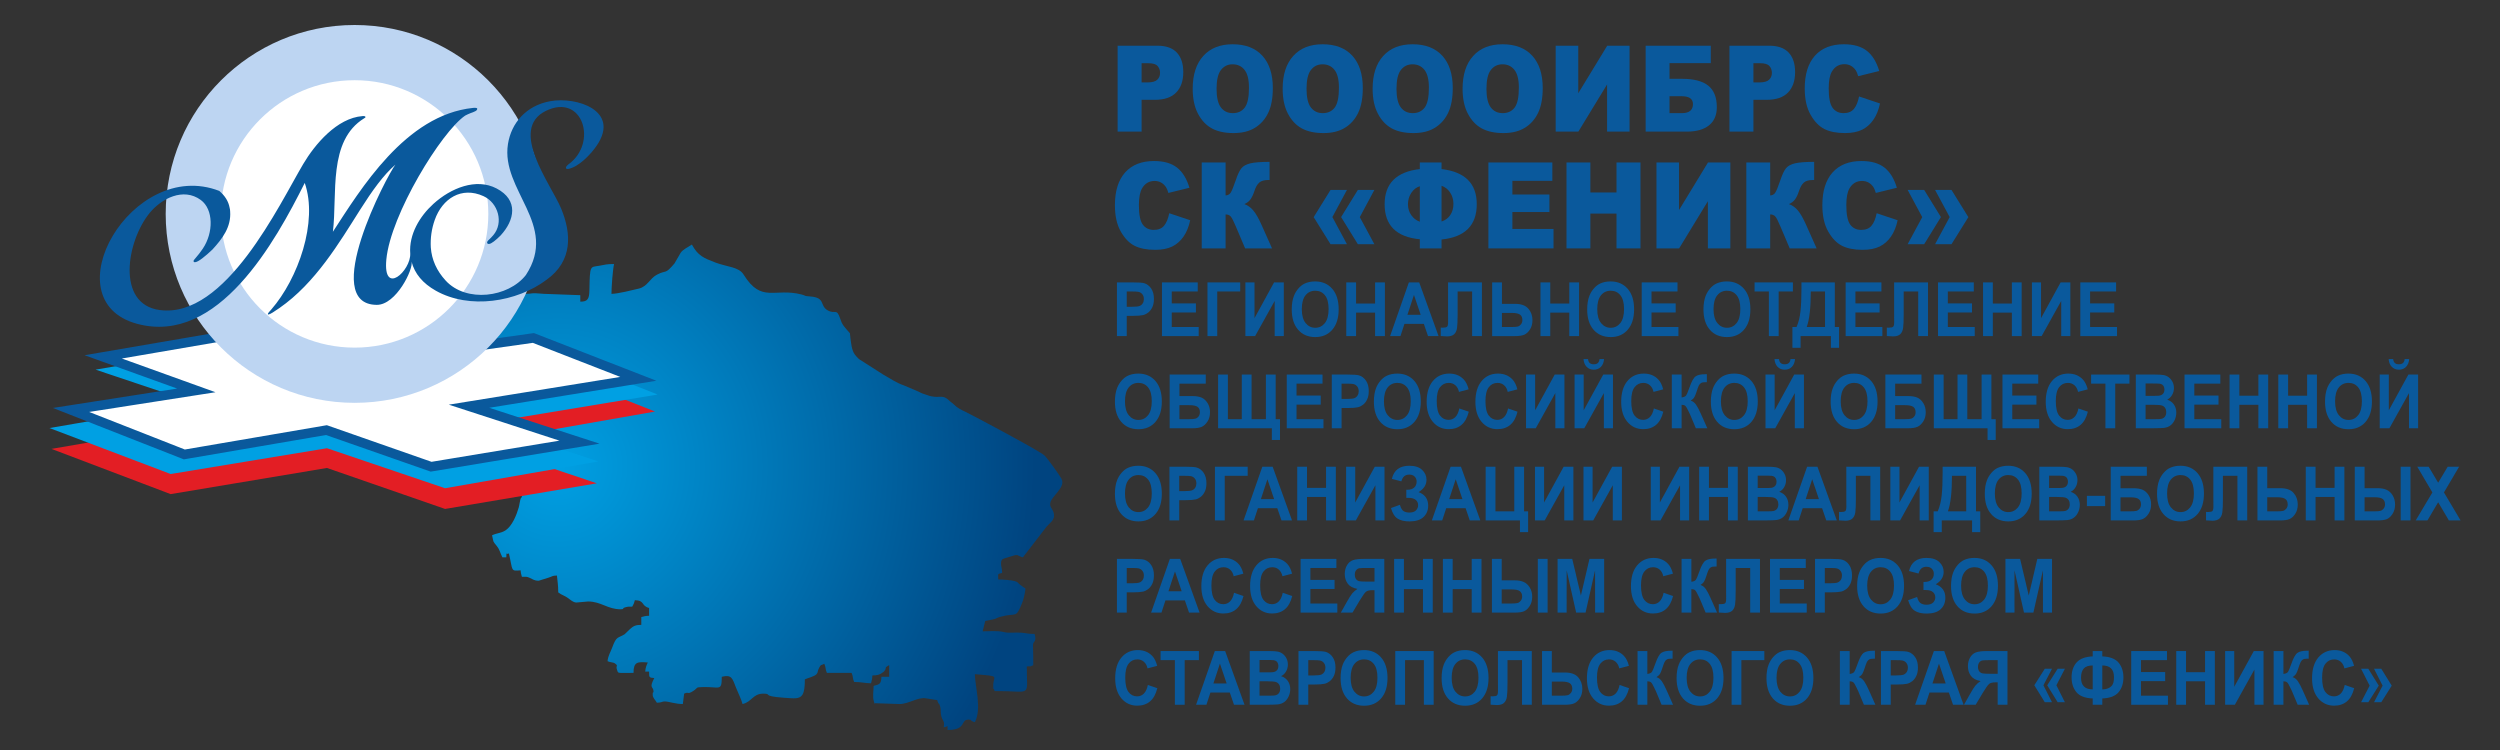 <?xml version="1.0" encoding="UTF-8"?>
<!DOCTYPE svg PUBLIC "-//W3C//DTD SVG 1.1//EN" "http://www.w3.org/Graphics/SVG/1.1/DTD/svg11.dtd">
<!-- Creator: CorelDRAW 2019 (64-Bit) -->
<svg xmlns="http://www.w3.org/2000/svg" xml:space="preserve" width="1000px" height="300px" version="1.1" style="shape-rendering:geometricPrecision; text-rendering:geometricPrecision; image-rendering:optimizeQuality; fill-rule:evenodd; clip-rule:evenodd"
viewBox="0 0 1000 300"
 xmlns:xlink="http://www.w3.org/1999/xlink"
 xmlns:xodm="http://www.corel.com/coreldraw/odm/2003">
 <rect x="0" y="0" width="1000" height="300" fill="#333333" stroke="none"/>
 <defs>
  <style type="text/css">
   <![CDATA[
    .fil0 {fill:none}
    .fil3 {fill:#00A0E3}
    .fil6 {fill:#BDD5F2}
    .fil2 {fill:#E31E24}
    .fil4 {fill:white}
    .fil5 {fill:#0A599C;fill-rule:nonzero}
    .fil7 {fill:#0A599C;fill-rule:nonzero}
    .fil1 {fill:url(#id0)}
   ]]>
  </style>
  <radialGradient id="id0" gradientUnits="userSpaceOnUse" gradientTransform="matrix(1.358 0.402 -0.402 1.358 -4 -157)" cx="222.511" cy="187.144" r="134.978" fx="222.511" fy="187.144">
   <stop offset="0" style="stop-opacity:1; stop-color:#00A0E3"/>
   <stop offset="1" style="stop-opacity:1; stop-color:#004480"/>
  </radialGradient>
 </defs>
 <g id="Слой_x0020_1">
  <rect class="fil0" width="1000.001" height="300"/>
  <path class="fil1" d="M244.586 117.553c0,-2.702 0.517,-9.705 1.038,-11.942 -2.989,0 -3.411,0.248 -6.04,0.71 -3.494,0.614 -3.643,-0.456 -3.816,9.682 -0.06,3.529 -0.63,4.665 -3.643,4.665l0 -2.596 -14.523 -0.534c-6.188,-0.555 -3.877,0.015 -7.802,0.015 -2.98,0 -3.941,-0.52 -7.268,-0.52l0 -2.076 -3.115 0c-0.633,1.566 -2.35,1.038 -4.154,1.038l-0.519 3.115c-14.61,0 -12.113,-1.441 -11.942,6.23 6.906,0 4.019,0.087 3.932,3.617 -0.026,1.01 0.346,1.084 0.58,2.213 0.232,1.113 0.161,1.855 0.161,2.997 -2.133,0.177 -1.16,0.519 -3.115,0.519 -3.364,0 -2.596,-1.454 -2.596,6.23l-4.154 0c-0.305,-1.146 -0.049,-0.557 -0.751,-1.339 -2.743,-3.059 -3.506,-0.335 -8.099,-0.243 -4.678,0.093 -3.091,1.646 -3.091,13.004 0,2.194 2.585,1.558 4.154,1.558 0,8.365 1.761,3.45 2.99,7.831 1.296,4.619 2.181,6.156 2.571,10.786l0.15 3.188 9.864 0c2.599,0 2.185,-1.014 3.635,-2.076 0.116,1.402 0.243,1.412 0.519,2.596l3.115 0 0.4 7.907c0.64,3.613 1.82,2.135 2.854,4.934 2.266,6.131 4.216,4.292 12.841,4.292l0 4.153c0,2.616 -0.129,0.547 -0.651,2.465 -0.302,1.109 -0.297,1.928 -0.611,3.022 -0.88,3.058 -2.651,7.471 -5.347,9.191 -1.678,1.069 -3.51,1.062 -5.332,1.936 0.724,3.108 0.193,2.126 1.916,4.314 1.25,1.587 1.322,2.784 2.237,4.513l1.558 0c0.231,-2.717 -0.496,-0.939 1.038,-1.558 1.646,7.066 0.593,7.089 4.673,6.749 0.116,1.402 0.243,1.413 0.519,2.596 1.986,0 1.698,-0.196 3.196,0.438 1.149,0.487 1.647,1.12 3.553,1.12l3.95 -1.242c1.534,-0.437 1.215,-0.788 3.319,-0.835 0.195,2.349 0.519,3.606 0.519,6.749 0.923,0.619 1.03,0.778 2.303,1.331 1.98,0.861 3.246,2.648 4.915,2.723l4.724 -0.419c5.208,0 7.782,3.115 12.979,3.115 1.83,0 0.337,-0.336 1.828,-0.767 1.277,-0.369 1.434,-0.272 2.845,-0.272 0.566,-1.07 0.72,-1.23 1.038,-2.596 4.115,0.092 2.395,2.23 5.711,3.116l0 3.115c-1.582,0.035 -1.893,0.234 -3.115,0.519l0 3.115c-2.178,0 -3.161,0.426 -4.535,1.695l-2.111 2.043c-2.827,1.766 -3.224,0.553 -5.01,5.373 -0.741,2 -1.665,3.285 -1.843,5.426 0.992,0.476 2.338,0.449 2.829,0.807 1.818,1.324 0.222,0.654 0.975,2.692 0.541,1.465 -0.323,1.174 6.58,1.174 0,-4.468 1.621,-4.494 5.711,-4.153 -0.546,1.138 -0.906,2.042 -1.038,3.634l1.557 0c0.052,2.303 -0.165,2.409 2.077,2.596 -2.117,4 -0.569,3.355 -0.356,4.91 0.253,1.849 -0.33,-0.366 -0.265,1.914 0.032,1.112 1.135,2.049 1.659,3.04 2.152,-0.048 1.98,-0.519 3.115,-0.519 1.671,0 4.248,1.039 7.269,1.039l0.519 -4.154c2.131,-0.985 1.064,0.559 3.594,-1.038 2.223,-1.404 0.579,-1.525 4.152,-1.6 6.483,-0.136 7.311,1.828 7.311,-4.111 4.068,-0.974 4.214,0.614 5.791,4.592 0.65,1.639 2.129,4.652 2.516,6.311 3.77,-0.879 4.095,-4.154 8.307,-4.154 3.725,0 -0.827,0.972 7.752,1.594 6.793,0.492 8.862,1.287 8.862,-7.305 1.239,-0.595 3.856,-1.139 4.673,-2.076 0.709,-0.813 0.337,-1.309 1.057,-2.577 0.87,-1.532 0.454,-0.728 2.057,-1.577 0.722,1.504 0.317,2.13 1.039,3.634l9.864 0c0.722,1.504 0.317,2.131 1.039,3.634 3.152,0 4.159,0.519 6.749,0.519 0.285,-1.222 0.484,-1.533 0.519,-3.115 1.998,-0.044 2.975,-0.246 4.361,-1.35 0.084,-0.067 0.2,-0.167 0.276,-0.244 1.454,-1.483 -0.27,-1.298 2.113,-2.559l0 4.673 -3.115 0c-0.063,2.793 -0.726,3.077 -3.115,3.634 0,1.868 -0.492,4.341 0.089,6.146 0.596,1.85 -0.025,0.619 0.828,0.805l9.466 0.318c3.64,0 7.378,-2.909 10.6,-2.274l4.457 0.716c0.563,2.109 0.687,0.831 1.153,2.427 0.507,1.738 -0.171,3.386 1.166,5.643 0.611,1.032 0.398,1.376 0.277,2.833 2.242,-0.475 1.357,-1.256 1.557,1.038 7.731,0 5.016,-4.153 8.307,-4.153 1.688,0 0.392,0.45 2.596,1.038 2.829,-5.346 0.119,-13.87 0,-19.21 11.078,0.922 6.969,0.455 7.38,5.155 0.136,1.568 -0.96,-0.795 0.237,0.85 0.701,0.964 -0.641,0.745 1.209,0.745 14.182,0 11.942,2.751 11.942,-9.865 2.04,-0.045 1.217,0.142 2.596,-0.519 0,-2.454 0.003,-4.788 -0.111,-7.229 -0.121,-2.597 0.865,-1.422 0.959,-3.598 0.019,-0.439 -0.125,-0.756 -0.329,-1.633 -2.71,0 -3.153,-0.318 -5.221,-0.494 -2.591,-0.219 -4.959,0.272 -7.013,-0.247 -2.588,-0.655 -5.798,-0.298 -8.534,-0.298 0.333,-1.428 0.706,-2.726 1.039,-4.153 1.107,-0.258 1.818,-0.306 3.039,-0.596 2.023,-0.479 0.812,-0.449 3.071,-1.082 6.537,-1.833 6.005,1.106 8.744,-5.792 0.551,-1.387 1.112,-3.964 1.241,-5.51 -0.741,-0.495 -1.411,-0.898 -2.139,-1.496 -1.22,-1.002 -0.767,-1.046 -2.166,-1.468 -1.314,-0.397 -4.976,-0.67 -6.598,-0.67 0.054,-2.455 -0.529,-2.039 1.557,-2.596 0,-2.055 -0.472,-2.616 -0.436,-3.703 0.062,-1.847 0.511,-1.832 2.164,-2.355 5.814,-1.84 3.308,-1.046 6.579,-0.172l9.494 -12.313c1.029,-1.204 2.967,-2.431 2.967,-4.302 0,-2.425 -1.558,-2.964 -1.558,-4.672 0,-3.024 6.473,-6.554 4.523,-10.173 -0.847,-1.573 -5.661,-8.29 -6.824,-9.332 -2.188,-1.958 -28.364,-15.87 -31.439,-17.364 -1.947,-0.947 -3.21,-1.451 -4.772,-3.017 -0.384,-0.385 -0.673,-0.564 -1.138,-0.938 -1,-0.806 -0.284,-0.224 -1.116,-0.964 -1.998,-1.779 -3.283,-0.929 -5.622,-1.179 -1.57,-0.167 -1.92,-0.368 -3.278,-0.818 -1.169,-0.386 -1.95,-0.632 -2.948,-1.208l-5.825 -2.483c-3.074,-1.037 -5.397,-2.724 -8.193,-4.267l-9.822 -6.273c-0.76,-0.772 -1.067,-0.972 -1.727,-1.907 -1.248,-1.764 -1.434,-4.581 -1.714,-6.593 -0.377,-2.699 0.269,-1.187 -1.184,-2.97 -1.774,-2.176 -1.996,-2.032 -2.947,-4.841 -1.438,-4.254 -1.994,-1.422 -5.055,-3.252 -3.217,-1.923 -0.631,-5.039 -6.956,-5.504 -2.913,-0.215 -1.229,-0.228 -3.374,-0.779 -10.91,-2.801 -16.013,3.616 -23.198,-7.954 -1.959,-3.154 -6.477,-3.001 -11.27,-4.825 -4.621,-1.758 -7.045,-2.715 -9.416,-7.197 -1.269,0.85 -3.805,2.101 -4.496,3.293l-2.479 4.271c-3.95,4.636 -3.007,2.414 -6.961,4.461 -3.017,1.562 -3.73,4.745 -7.369,5.61 -2.665,0.634 -8.187,2.034 -10.885,2.095z"/>
  <g id="_351654980512">
   <g>
    <polygon class="fil2" points="238.741,193.325 178.026,203.576 130.781,187.185 68.253,197.648 20.58,179.554 35.622,176.964 215.771,146.328 262.017,164.617 190.62,177.16 "/>
    <polygon class="fil3" points="239.227,184.59 178.026,195.294 130.781,179.287 68.253,189.608 19.797,171.217 35.553,168.504 77.885,161.164 38.239,147.858 99.627,137.324 138.856,150.608 212.404,137.63 263.026,157.816 193.432,169.325 238.932,184.466 "/>
    <g>
     <polygon class="fil4" points="139.434,145.617 213.348,135.184 255.331,151.534 187.61,162.488 231.799,176.863 172.44,186.689 130.572,172.041 73.735,181.778 28.411,163.983 78.525,156.161 41.285,142.748 96.101,133.344 "/>
     <path id="1" class="fil5" d="M213.615 137.073l-73.915 10.433 -0.533 -3.778 73.914 -10.433 0.959 0.111 -0.425 3.667zm-0.534 -3.778l0.494 -0.07 0.465 0.181 -0.959 -0.111zm41.558 20.016l-41.983 -16.349 1.384 -3.556 41.983 16.35 -0.387 3.661 -0.997 -0.106zm1.384 -3.555l6.528 2.543 -6.915 1.118 0.387 -3.661zm-68.718 10.849l67.721 -10.955 0.61 3.767 -67.721 10.955 -0.895 -0.07 0.285 -3.697zm-0.285 3.697l-7.497 -2.438 7.782 -1.259 -0.285 3.697zm44.189 14.375l-44.189 -14.375 1.18 -3.628 44.189 14.375 -0.279 3.696 -0.901 -0.068zm1.18 -3.628l7.437 2.419 -7.716 1.277 0.279 -3.696zm-60.261 9.758l59.359 -9.826 0.623 3.764 -59.359 9.826 -0.941 -0.082 0.318 -3.682zm0.623 3.764l-0.481 0.08 -0.46 -0.162 0.941 0.082zm-41.549 -18.331l41.867 14.648 -1.259 3.601 -41.868 -14.647 0.308 -3.681 0.952 0.079zm-0.952 -0.079l0.486 -0.084 0.466 0.163 -0.952 -0.079zm-56.837 9.736l56.837 -9.736 0.644 3.76 -56.837 9.737 -1.02 -0.105 0.376 -3.656zm0.644 3.761l-0.525 0.09 -0.495 -0.195 1.02 0.105zm-44.949 -21.451l45.324 17.795 -1.395 3.551 -45.323 -17.795 0.403 -3.66 0.991 0.109zm-1.394 3.551l-6.556 -2.574 6.959 -1.086 -0.403 3.66zm51.105 -7.712l-50.114 7.821 -0.588 -3.769 50.113 -7.822 0.941 0.09 -0.352 3.68zm0.352 -3.68l7.021 2.529 -7.373 1.151 0.352 -3.68zm-37.239 -13.413l37.239 13.413 -1.293 3.59 -37.239 -13.413 0.324 -3.675 0.969 0.085zm-1.293 3.59l-6.807 -2.452 7.131 -1.223 -0.324 3.675zm55.785 -9.319l-54.816 9.404 -0.645 -3.76 54.815 -9.405 0.843 0.045 -0.197 3.716zm-0.646 -3.761l0.427 -0.073 0.416 0.118 -0.843 -0.045zm43.136 15.989l-43.333 -12.273 1.04 -3.671 43.333 12.273 -0.254 3.725 -0.786 -0.054zm0.786 0.054l-0.398 0.056 -0.388 -0.11 0.786 0.054z"/>
    </g>
   </g>
   <circle class="fil6" cx="141.844" cy="85.568" r="75.568"/>
   <circle class="fil4" cx="141.844" cy="85.568" r="53.482"/>
   <path class="fil5" d="M77.422 104.414c-0.077,-0.13 0.274,-0.628 1.054,-1.496 0.78,-0.868 1.657,-2.014 2.632,-3.436 4.332,-6.413 4.338,-15.73 -0.799,-19.495 -7.006,-5.136 -15.725,-0.519 -20.379,5.112 -9.265,11.209 -13.593,36.56 3.95,38.915 26.362,3.538 47.812,-42.202 57.405,-58.398 4.629,-7.818 13.462,-18.418 23.745,-19.179 0.336,-0.025 0.607,-0.011 0.814,0.041 0.206,0.052 0.314,0.145 0.324,0.28 0.01,0.134 -0.016,0.237 -0.078,0.309 -0.062,0.072 -0.191,0.15 -0.388,0.232 -14.647,9.001 -10.69,30.338 -12.547,45.406 11.047,-16.931 29.025,-46.767 56.093,-49.545 0.534,-0.062 0.942,-0.036 1.215,0.011 0.274,0.048 0.416,0.138 0.426,0.273 0.029,0.403 -0.215,0.742 -0.735,1.016 -0.52,0.275 -1.175,0.543 -1.966,0.804 -0.657,0.252 -1.414,0.599 -2.121,0.971 -9.459,6.441 -29.853,39.581 -31.536,57.584 -1.384,14.799 9.828,4.505 9.564,-2.385 -0.567,-7.656 3.759,-14.888 9.245,-19.874 6.989,-6.354 17.1,-10.463 25.283,-6.18 8.924,4.67 7.216,12.738 1.597,18.82 -0.943,0.947 -1.829,1.739 -2.66,2.374 -0.83,0.635 -1.48,0.971 -1.951,1.006 -0.134,0.01 -0.253,0.002 -0.356,-0.024 -0.103,-0.027 -0.191,-0.071 -0.263,-0.133l-0.008 -0.101c-0.067,0.005 -0.101,-0.009 -0.104,-0.042 -0.002,-0.034 -0.006,-0.084 -0.011,-0.152 -0.092,-0.33 0.131,-0.735 0.669,-1.214 0.539,-0.479 1.119,-1.079 1.74,-1.8 4.306,-4.995 2.001,-12.984 -3.894,-15.662 -8.766,-3.983 -16.475,0.946 -19.497,9.547 -1.255,3.57 -1.776,7.237 -1.565,11.003 0.363,4.901 2.344,9.312 5.943,13.231 8.223,8.956 25.055,6.775 32.091,-2.226 13.193,-20.139 -10.107,-33.856 -7.173,-52.398 1.322,-8.358 7.202,-15.396 16.995,-17.149 10.392,-1.861 27.948,3.719 18.59,17.666 -2.347,3.496 -7.263,8.712 -11.553,9.464 -0.202,0.015 -0.354,0.009 -0.457,-0.017 -0.104,-0.026 -0.191,-0.07 -0.263,-0.132 0,0 -0.002,-0.017 -0.004,-0.051 -0.003,-0.033 -0.004,-0.05 -0.004,-0.05 -0.067,0.005 -0.102,-0.009 -0.104,-0.043 -0.003,-0.033 -0.004,-0.05 -0.004,-0.05 -0.097,-0.398 0.253,-0.914 1.05,-1.547 11.776,-8.537 5.71,-28.579 -9.064,-21.357 -15.125,7.395 2.077,29.394 6.09,39.072 4.156,10.023 4.68,20.909 -5.766,28.443 -11.987,9.044 -30.975,11.984 -44.378,4.416 -5.217,-2.946 -8.447,-6.816 -9.689,-11.61 0.808,2.898 -6.142,17.329 -13.93,17.279 -23.062,-0.15 4.191,-51.935 7.466,-56.078 -4.782,4.13 -9.241,10.348 -14.17,18.125 -8.215,12.963 -17.74,29.168 -32.255,39.25 -2.213,1.53 -3.601,2.427 -4.267,2.544 -0.067,0.005 -0.134,0.01 -0.202,0.015 -0.067,0.005 -0.104,-0.026 -0.108,-0.093 0,0 0,0 0,0 0,0 -0.001,-0.017 -0.004,-0.05 -0.003,-0.034 -0.003,-0.051 -0.003,-0.051 -0.026,-0.336 0.536,-0.847 1.383,-1.824 10.695,-12.302 18.775,-35.066 13.365,-50.62 -11.646,23.264 -34.626,65.191 -67.111,56.349 -34.796,-9.47 -2.017,-66.643 32.915,-53.152 2.305,1.956 3.687,4.2 4.144,6.732 0.087,0.263 0.14,0.513 0.157,0.748 0.017,0.235 0.036,0.487 0.056,0.755 0.457,6.181 -3.08,10.848 -7.077,15.21 -1.449,1.39 -2.813,2.571 -4.092,3.543 -1.278,0.973 -2.219,1.482 -2.824,1.526 -0.201,0.015 -0.355,-0.007 -0.46,-0.067 -0.106,-0.059 -0.164,-0.156 -0.174,-0.291l-0.007 -0.1z"/>
  </g>
  <g>
   <path class="fil7" d="M446.777 134.439l0 -21.48 6.26 0c2.371,0 3.915,0.105 4.635,0.319 1.107,0.326 2.034,1.025 2.781,2.105 0.747,1.08 1.12,2.476 1.12,4.186 0,1.32 -0.216,2.425 -0.643,3.325 -0.432,0.9 -0.977,1.605 -1.638,2.12 -0.662,0.51 -1.337,0.849 -2.021,1.014 -0.931,0.206 -2.277,0.311 -4.041,0.311l-2.538 0 0 8.1 -3.915 0zm3.915 -17.851l0 6.12 2.129 0c1.534,0 2.556,-0.114 3.073,-0.339 0.518,-0.225 0.923,-0.576 1.216,-1.061 0.292,-0.479 0.44,-1.034 0.44,-1.675 0,-0.784 -0.207,-1.429 -0.616,-1.939 -0.414,-0.511 -0.932,-0.83 -1.566,-0.96 -0.464,-0.095 -1.395,-0.146 -2.799,-0.146l-1.877 0z"/>
   <polygon id="1" class="fil7" points="464.786,134.439 464.786,112.959 479.096,112.959 479.096,116.588 468.702,116.588 468.702,121.359 478.367,121.359 478.367,124.989 468.702,124.989 468.702,130.808 479.474,130.808 479.474,134.439 "/>
   <polygon id="2" class="fil7" points="482.984,112.959 496.079,112.959 496.079,116.588 486.899,116.588 486.899,134.439 482.984,134.439 "/>
   <polygon id="3" class="fil7" points="498.154,112.959 501.799,112.959 501.799,127.259 509.629,112.959 513.517,112.959 513.517,134.439 509.872,134.439 509.872,120.368 502.042,134.439 498.154,134.439 "/>
   <path id="4" class="fil7" d="M516.698 123.828c0,-2.189 0.297,-4.03 0.887,-5.519 0.437,-1.095 1.039,-2.081 1.8,-2.95 0.76,-0.87 1.593,-1.515 2.497,-1.941 1.206,-0.564 2.597,-0.849 4.172,-0.849 2.853,0 5.13,0.985 6.844,2.95 1.71,1.969 2.565,4.705 2.565,8.21 0,3.475 -0.85,6.194 -2.547,8.155 -1.696,1.965 -3.969,2.945 -6.808,2.945 -2.876,0 -5.166,-0.976 -6.863,-2.931 -1.696,-1.95 -2.547,-4.639 -2.547,-8.07zm4.023 -0.144c0,2.435 0.509,4.28 1.521,5.54 1.013,1.255 2.3,1.885 3.857,1.885 1.561,0 2.839,-0.625 3.843,-1.87 0.999,-1.25 1.498,-3.12 1.498,-5.616 0,-2.465 -0.486,-4.304 -1.462,-5.514 -0.972,-1.216 -2.264,-1.82 -3.879,-1.82 -1.611,0 -2.912,0.615 -3.897,1.84 -0.986,1.229 -1.481,3.08 -1.481,5.555z"/>
   <polygon id="5" class="fil7" points="538.51,134.439 538.51,112.959 542.425,112.959 542.425,121.418 550.039,121.418 550.039,112.959 553.954,112.959 553.954,134.439 550.039,134.439 550.039,125.048 542.425,125.048 542.425,134.439 "/>
   <path id="6" class="fil7" d="M575.423 134.439l-4.216 0 -1.67 -4.891 -7.753 0 -1.607 4.891 -4.14 0 7.506 -21.48 4.136 0 7.744 21.48zm-7.155 -8.521l-2.686 -7.949 -2.611 7.949 5.297 0z"/>
   <path id="7" class="fil7" d="M579.226 112.959l13.54 0 0 21.48 -3.915 0 0 -17.851 -5.805 0 0 9.171c0,2.624 -0.081,4.46 -0.238,5.495 -0.158,1.04 -0.54,1.855 -1.152,2.434 -0.613,0.58 -1.566,0.87 -2.867,0.87 -0.459,0 -1.287,-0.049 -2.493,-0.144l0 -3.365 0.873 0.015c0.815,0 1.368,-0.121 1.647,-0.366 0.283,-0.244 0.423,-0.845 0.423,-1.8l-0.013 -3.689 0 -12.25z"/>
   <path id="8" class="fil7" d="M596.861 112.959l3.915 0 0 8.58 5.215 0c2.457,0 4.235,0.64 5.337,1.92 1.103,1.28 1.652,2.815 1.652,4.604 0,1.466 -0.333,2.711 -1.004,3.736 -0.665,1.029 -1.426,1.725 -2.285,2.09 -0.856,0.364 -2.093,0.55 -3.709,0.55l-9.121 0 0 -21.48zm3.915 17.849l3.794 0c1.228,0 2.083,-0.064 2.555,-0.195 0.473,-0.129 0.9,-0.43 1.274,-0.894 0.373,-0.465 0.558,-1.035 0.558,-1.715 0,-0.98 -0.32,-1.696 -0.954,-2.15 -0.639,-0.455 -1.724,-0.685 -3.263,-0.685l-3.964 0 0 5.639z"/>
   <polygon id="9" class="fil7" points="616.188,134.439 616.188,112.959 620.103,112.959 620.103,121.418 627.717,121.418 627.717,112.959 631.632,112.959 631.632,134.439 627.717,134.439 627.717,125.048 620.103,125.048 620.103,134.439 "/>
   <path id="10" class="fil7" d="M634.877 123.828c0,-2.189 0.297,-4.03 0.886,-5.519 0.437,-1.095 1.04,-2.081 1.8,-2.95 0.761,-0.87 1.593,-1.515 2.498,-1.941 1.206,-0.564 2.596,-0.849 4.171,-0.849 2.853,0 5.13,0.985 6.845,2.95 1.71,1.969 2.565,4.705 2.565,8.21 0,3.475 -0.851,6.194 -2.547,8.155 -1.697,1.965 -3.969,2.945 -6.809,2.945 -2.875,0 -5.166,-0.976 -6.862,-2.931 -1.697,-1.95 -2.547,-4.639 -2.547,-8.07zm4.023 -0.144c0,2.435 0.508,4.28 1.521,5.54 1.012,1.255 2.299,1.885 3.856,1.885 1.562,0 2.839,-0.625 3.843,-1.87 0.999,-1.25 1.499,-3.12 1.499,-5.616 0,-2.465 -0.486,-4.304 -1.463,-5.514 -0.972,-1.216 -2.263,-1.82 -3.879,-1.82 -1.611,0 -2.911,0.615 -3.897,1.84 -0.985,1.229 -1.48,3.08 -1.48,5.555z"/>
   <polygon id="11" class="fil7" points="656.688,134.439 656.688,112.959 670.998,112.959 670.998,116.588 660.603,116.588 660.603,121.359 670.269,121.359 670.269,124.989 660.603,124.989 660.603,130.808 671.376,130.808 671.376,134.439 "/>
   <path id="12" class="fil7" d="M681.389 123.828c0,-2.189 0.297,-4.03 0.886,-5.519 0.437,-1.095 1.04,-2.081 1.8,-2.95 0.761,-0.87 1.593,-1.515 2.498,-1.941 1.206,-0.564 2.596,-0.849 4.171,-0.849 2.853,0 5.13,0.985 6.845,2.95 1.709,1.969 2.565,4.705 2.565,8.21 0,3.475 -0.851,6.194 -2.547,8.155 -1.697,1.965 -3.969,2.945 -6.809,2.945 -2.875,0 -5.166,-0.976 -6.863,-2.931 -1.696,-1.95 -2.546,-4.639 -2.546,-8.07zm4.023 -0.144c0,2.435 0.508,4.28 1.521,5.54 1.012,1.255 2.299,1.885 3.856,1.885 1.562,0 2.84,-0.625 3.843,-1.87 0.999,-1.25 1.499,-3.12 1.499,-5.616 0,-2.465 -0.486,-4.304 -1.463,-5.514 -0.972,-1.216 -2.263,-1.82 -3.879,-1.82 -1.611,0 -2.911,0.615 -3.897,1.84 -0.985,1.229 -1.48,3.08 -1.48,5.555z"/>
   <polygon id="13" class="fil7" points="707.547,134.439 707.547,116.588 701.823,116.588 701.823,112.959 717.159,112.959 717.159,116.588 711.462,116.588 711.462,134.439 "/>
   <path id="14" class="fil7" d="M720.588 112.959l13.338 0 0 17.849 1.701 0 0 8.311 -3.267 0 0 -4.68 -12.123 0 0 4.68 -3.267 0 0 -8.311 1.647 0c0.801,-1.834 1.332,-3.964 1.588,-6.385 0.257,-2.424 0.383,-5.489 0.383,-9.194l0 -2.27zm3.726 3.629c0,6.501 -0.54,11.24 -1.62,14.22l7.317 0 0 -14.22 -5.697 0z"/>
   <polygon id="15" class="fil7" points="738.255,134.439 738.255,112.959 752.565,112.959 752.565,116.588 742.17,116.588 742.17,121.359 751.836,121.359 751.836,124.989 742.17,124.989 742.17,130.808 752.943,130.808 752.943,134.439 "/>
   <path id="16" class="fil7" d="M757.654 112.959l13.541 0 0 21.48 -3.915 0 0 -17.851 -5.805 0 0 9.171c0,2.624 -0.081,4.46 -0.239,5.495 -0.157,1.04 -0.54,1.855 -1.152,2.434 -0.612,0.58 -1.566,0.87 -2.866,0.87 -0.459,0 -1.287,-0.049 -2.493,-0.144l0 -3.365 0.873 0.015c0.814,0 1.368,-0.121 1.647,-0.366 0.283,-0.244 0.423,-0.845 0.423,-1.8l-0.014 -3.689 0 -12.25z"/>
   <polygon id="17" class="fil7" points="775.209,134.439 775.209,112.959 789.518,112.959 789.518,116.588 779.124,116.588 779.124,121.359 788.79,121.359 788.79,124.989 779.124,124.989 779.124,130.808 789.897,130.808 789.897,134.439 "/>
   <polygon id="18" class="fil7" points="793.218,134.439 793.218,112.959 797.133,112.959 797.133,121.418 804.746,121.418 804.746,112.959 808.662,112.959 808.662,134.439 804.746,134.439 804.746,125.048 797.133,125.048 797.133,134.439 "/>
   <polygon id="19" class="fil7" points="812.77,112.959 816.415,112.959 816.415,127.259 824.245,112.959 828.133,112.959 828.133,134.439 824.488,134.439 824.488,120.368 816.658,134.439 812.77,134.439 "/>
   <polygon id="20" class="fil7" points="832.125,134.439 832.125,112.959 846.434,112.959 846.434,116.588 836.039,116.588 836.039,121.359 845.705,121.359 845.705,124.989 836.039,124.989 836.039,130.808 846.813,130.808 846.813,134.439 "/>
   <path id="21" class="fil7" d="M445.967 160.695c0,-2.19 0.297,-4.03 0.887,-5.52 0.436,-1.095 1.039,-2.08 1.8,-2.95 0.76,-0.87 1.593,-1.515 2.497,-1.94 1.206,-0.565 2.597,-0.85 4.172,-0.85 2.853,0 5.13,0.985 6.844,2.95 1.71,1.97 2.565,4.705 2.565,8.21 0,3.475 -0.85,6.195 -2.547,8.155 -1.696,1.965 -3.969,2.945 -6.808,2.945 -2.876,0 -5.166,-0.975 -6.863,-2.93 -1.696,-1.95 -2.547,-4.64 -2.547,-8.07zm4.023 -0.145c0,2.435 0.509,4.28 1.521,5.54 1.013,1.255 2.3,1.885 3.857,1.885 1.561,0 2.839,-0.625 3.843,-1.87 0.999,-1.25 1.498,-3.12 1.498,-5.615 0,-2.465 -0.486,-4.305 -1.462,-5.515 -0.972,-1.215 -2.264,-1.82 -3.879,-1.82 -1.611,0 -2.912,0.615 -3.897,1.84 -0.986,1.23 -1.481,3.08 -1.481,5.555z"/>
   <path id="22" class="fil7" d="M467.86 149.825l14.445 0 0 3.63 -10.53 0 0 4.98 5.215 0c1.436,0 2.633,0.195 3.578,0.585 0.949,0.39 1.759,1.11 2.43,2.165 0.67,1.05 1.008,2.285 1.008,3.7 0,1.45 -0.338,2.695 -1.017,3.73 -0.675,1.03 -1.445,1.74 -2.313,2.12 -0.864,0.38 -2.097,0.57 -3.695,0.57l-9.121 0 0 -21.48zm3.915 17.85l3.793 0c1.211,0 2.066,-0.065 2.556,-0.195 0.491,-0.13 0.923,-0.425 1.287,-0.89 0.365,-0.46 0.544,-1.03 0.544,-1.705 0,-0.985 -0.319,-1.7 -0.953,-2.15 -0.639,-0.445 -1.724,-0.67 -3.263,-0.67l-3.964 0 0 5.61z"/>
   <polygon id="23" class="fil7" points="487.241,149.825 491.156,149.825 491.156,167.675 496.718,167.675 496.718,149.825 500.633,149.825 500.633,167.675 506.357,167.675 506.357,149.825 510.272,149.825 510.272,167.675 512,167.675 512,175.985 508.733,175.985 508.733,171.305 487.241,171.305 "/>
   <polygon id="24" class="fil7" points="514.7,171.305 514.7,149.825 529.01,149.825 529.01,153.455 518.615,153.455 518.615,158.225 528.281,158.225 528.281,161.855 518.615,161.855 518.615,167.675 529.388,167.675 529.388,171.305 "/>
   <path id="25" class="fil7" d="M532.709 171.305l0 -21.48 6.259 0c2.372,0 3.915,0.105 4.635,0.32 1.108,0.325 2.035,1.025 2.781,2.105 0.747,1.08 1.121,2.475 1.121,4.185 0,1.32 -0.216,2.425 -0.643,3.325 -0.432,0.9 -0.977,1.605 -1.639,2.12 -0.661,0.51 -1.336,0.85 -2.02,1.015 -0.932,0.205 -2.277,0.31 -4.041,0.31l-2.538 0 0 8.1 -3.915 0zm3.915 -17.85l0 6.12 2.128 0c1.535,0 2.557,-0.115 3.074,-0.34 0.518,-0.225 0.922,-0.575 1.215,-1.06 0.293,-0.48 0.441,-1.035 0.441,-1.675 0,-0.785 -0.207,-1.43 -0.616,-1.94 -0.414,-0.51 -0.932,-0.83 -1.567,-0.96 -0.463,-0.095 -1.395,-0.145 -2.799,-0.145l-1.876 0z"/>
   <path id="26" class="fil7" d="M549.553 160.695c0,-2.19 0.297,-4.03 0.886,-5.52 0.437,-1.095 1.04,-2.08 1.8,-2.95 0.761,-0.87 1.593,-1.515 2.498,-1.94 1.206,-0.565 2.596,-0.85 4.171,-0.85 2.853,0 5.13,0.985 6.845,2.95 1.71,1.97 2.565,4.705 2.565,8.21 0,3.475 -0.851,6.195 -2.547,8.155 -1.697,1.965 -3.969,2.945 -6.809,2.945 -2.875,0 -5.166,-0.975 -6.862,-2.93 -1.697,-1.95 -2.547,-4.64 -2.547,-8.07zm4.023 -0.145c0,2.435 0.508,4.28 1.521,5.54 1.012,1.255 2.299,1.885 3.856,1.885 1.562,0 2.839,-0.625 3.843,-1.87 0.999,-1.25 1.499,-3.12 1.499,-5.615 0,-2.465 -0.486,-4.305 -1.463,-5.515 -0.972,-1.215 -2.263,-1.82 -3.879,-1.82 -1.611,0 -2.911,0.615 -3.897,1.84 -0.985,1.23 -1.48,3.08 -1.48,5.555z"/>
   <path id="27" class="fil7" d="M583.73 163.385l3.78 1.29c-0.58,2.365 -1.548,4.12 -2.898,5.27 -1.35,1.145 -3.06,1.72 -5.134,1.72 -2.57,0 -4.68,-0.975 -6.336,-2.925 -1.652,-1.95 -2.48,-4.615 -2.48,-8 0,-3.575 0.832,-6.355 2.493,-8.335 1.661,-1.98 3.847,-2.97 6.557,-2.97 2.367,0 4.288,0.78 5.764,2.335 0.882,0.92 1.539,2.24 1.98,3.965l-3.861 1.02c-0.229,-1.11 -0.707,-1.99 -1.431,-2.635 -0.729,-0.645 -1.611,-0.965 -2.646,-0.965 -1.435,0 -2.601,0.57 -3.492,1.715 -0.895,1.14 -1.341,2.99 -1.341,5.55 0,2.71 0.441,4.645 1.318,5.795 0.883,1.155 2.025,1.73 3.434,1.73 1.039,0 1.935,-0.365 2.682,-1.1 0.747,-0.735 1.287,-1.885 1.611,-3.46z"/>
   <path id="28" class="fil7" d="M603.228 163.385l3.78 1.29c-0.58,2.365 -1.548,4.12 -2.897,5.27 -1.351,1.145 -3.061,1.72 -5.135,1.72 -2.569,0 -4.68,-0.975 -6.336,-2.925 -1.652,-1.95 -2.48,-4.615 -2.48,-8 0,-3.575 0.833,-6.355 2.494,-8.335 1.66,-1.98 3.847,-2.97 6.556,-2.97 2.367,0 4.289,0.78 5.764,2.335 0.882,0.92 1.54,2.24 1.98,3.965l-3.861 1.02c-0.229,-1.11 -0.706,-1.99 -1.431,-2.635 -0.728,-0.645 -1.611,-0.965 -2.646,-0.965 -1.435,0 -2.601,0.57 -3.492,1.715 -0.895,1.14 -1.341,2.99 -1.341,5.55 0,2.71 0.441,4.645 1.319,5.795 0.882,1.155 2.025,1.73 3.433,1.73 1.04,0 1.936,-0.365 2.683,-1.1 0.746,-0.735 1.286,-1.885 1.61,-3.46z"/>
   <polygon id="29" class="fil7" points="610.415,149.825 614.06,149.825 614.06,164.125 621.89,149.825 625.778,149.825 625.778,171.305 622.133,171.305 622.133,157.235 614.303,171.305 610.415,171.305 "/>
   <path id="30" class="fil7" d="M629.823 149.825l3.645 0 0 14.3 7.83 -14.3 3.888 0 0 21.48 -3.645 0 0 -14.07 -7.83 14.07 -3.888 0 0 -21.48zm9.99 -6.21l1.809 0c-0.103,1.325 -0.526,2.37 -1.26,3.125 -0.733,0.755 -1.683,1.135 -2.848,1.135 -1.17,0 -2.12,-0.38 -2.853,-1.135 -0.734,-0.755 -1.157,-1.8 -1.26,-3.125l1.809 0c0.063,0.69 0.279,1.215 0.657,1.57 0.378,0.355 0.927,0.53 1.647,0.53 0.715,0 1.264,-0.175 1.642,-0.53 0.378,-0.355 0.594,-0.88 0.657,-1.57z"/>
   <path id="31" class="fil7" d="M661.543 163.385l3.781 1.29c-0.581,2.365 -1.548,4.12 -2.898,5.27 -1.35,1.145 -3.06,1.72 -5.135,1.72 -2.569,0 -4.68,-0.975 -6.336,-2.925 -1.651,-1.95 -2.479,-4.615 -2.479,-8 0,-3.575 0.832,-6.355 2.493,-8.335 1.66,-1.98 3.847,-2.97 6.556,-2.97 2.367,0 4.289,0.78 5.765,2.335 0.881,0.92 1.539,2.24 1.98,3.965l-3.862 1.02c-0.229,-1.11 -0.706,-1.99 -1.43,-2.635 -0.729,-0.645 -1.611,-0.965 -2.647,-0.965 -1.435,0 -2.6,0.57 -3.491,1.715 -0.896,1.14 -1.341,2.99 -1.341,5.55 0,2.71 0.441,4.645 1.318,5.795 0.882,1.155 2.025,1.73 3.434,1.73 1.039,0 1.935,-0.365 2.682,-1.1 0.747,-0.735 1.286,-1.885 1.61,-3.46z"/>
   <path id="32" class="fil7" d="M668.73 149.825l3.915 0 0 9.15c0.869,-0.1 1.458,-0.345 1.764,-0.75 0.306,-0.4 0.783,-1.515 1.422,-3.345 0.805,-2.325 1.62,-3.775 2.435,-4.34 0.809,-0.565 2.11,-0.85 3.91,-0.85 0.09,0 0.279,-0.005 0.567,-0.015l0 3.21 -0.553 -0.015c-0.801,0 -1.387,0.11 -1.755,0.33 -0.369,0.22 -0.666,0.555 -0.896,1.005 -0.229,0.45 -0.567,1.375 -1.012,2.775 -0.239,0.745 -0.495,1.365 -0.775,1.865 -0.274,0.5 -0.764,0.97 -1.466,1.41 0.868,0.27 1.584,0.825 2.15,1.655 0.568,0.83 1.188,2 1.864,3.515l2.632 5.88 -4.59 0 -2.318 -5.53c-0.036,-0.08 -0.112,-0.23 -0.225,-0.455 -0.044,-0.075 -0.206,-0.415 -0.485,-1.01 -0.495,-1.06 -0.9,-1.72 -1.215,-1.985 -0.32,-0.265 -0.801,-0.4 -1.454,-0.41l0 9.39 -3.915 0 0 -21.48z"/>
   <path id="33" class="fil7" d="M684.345 160.695c0,-2.19 0.297,-4.03 0.886,-5.52 0.437,-1.095 1.04,-2.08 1.8,-2.95 0.761,-0.87 1.593,-1.515 2.498,-1.94 1.206,-0.565 2.596,-0.85 4.172,-0.85 2.852,0 5.129,0.985 6.844,2.95 1.71,1.97 2.565,4.705 2.565,8.21 0,3.475 -0.851,6.195 -2.547,8.155 -1.697,1.965 -3.969,2.945 -6.808,2.945 -2.876,0 -5.166,-0.975 -6.863,-2.93 -1.697,-1.95 -2.547,-4.64 -2.547,-8.07zm4.023 -0.145c0,2.435 0.509,4.28 1.521,5.54 1.013,1.255 2.299,1.885 3.856,1.885 1.562,0 2.84,-0.625 3.844,-1.87 0.998,-1.25 1.498,-3.12 1.498,-5.615 0,-2.465 -0.486,-4.305 -1.462,-5.515 -0.972,-1.215 -2.264,-1.82 -3.88,-1.82 -1.61,0 -2.911,0.615 -3.896,1.84 -0.986,1.23 -1.481,3.08 -1.481,5.555z"/>
   <path id="34" class="fil7" d="M706.21 149.825l3.645 0 0 14.3 7.83 -14.3 3.888 0 0 21.48 -3.645 0 0 -14.07 -7.83 14.07 -3.888 0 0 -21.48zm9.99 -6.21l1.809 0c-0.103,1.325 -0.526,2.37 -1.26,3.125 -0.733,0.755 -1.683,1.135 -2.848,1.135 -1.17,0 -2.12,-0.38 -2.853,-1.135 -0.734,-0.755 -1.157,-1.8 -1.26,-3.125l1.809 0c0.063,0.69 0.279,1.215 0.657,1.57 0.378,0.355 0.927,0.53 1.647,0.53 0.715,0 1.264,-0.175 1.642,-0.53 0.378,-0.355 0.594,-0.88 0.657,-1.57z"/>
   <path id="35" class="fil7" d="M732.256 160.695c0,-2.19 0.297,-4.03 0.887,-5.52 0.436,-1.095 1.039,-2.08 1.8,-2.95 0.76,-0.87 1.592,-1.515 2.497,-1.94 1.206,-0.565 2.596,-0.85 4.172,-0.85 2.853,0 5.13,0.985 6.844,2.95 1.71,1.97 2.565,4.705 2.565,8.21 0,3.475 -0.85,6.195 -2.547,8.155 -1.696,1.965 -3.969,2.945 -6.808,2.945 -2.876,0 -5.166,-0.975 -6.863,-2.93 -1.696,-1.95 -2.547,-4.64 -2.547,-8.07zm4.023 -0.145c0,2.435 0.509,4.28 1.521,5.54 1.013,1.255 2.299,1.885 3.856,1.885 1.562,0 2.84,-0.625 3.844,-1.87 0.999,-1.25 1.498,-3.12 1.498,-5.615 0,-2.465 -0.486,-4.305 -1.462,-5.515 -0.972,-1.215 -2.264,-1.82 -3.88,-1.82 -1.61,0 -2.911,0.615 -3.896,1.84 -0.986,1.23 -1.481,3.08 -1.481,5.555z"/>
   <path id="36" class="fil7" d="M754.149 149.825l14.445 0 0 3.63 -10.531 0 0 4.98 5.216 0c1.435,0 2.632,0.195 3.577,0.585 0.95,0.39 1.76,1.11 2.43,2.165 0.671,1.05 1.008,2.285 1.008,3.7 0,1.45 -0.337,2.695 -1.017,3.73 -0.675,1.03 -1.444,1.74 -2.312,2.12 -0.864,0.38 -2.098,0.57 -3.695,0.57l-9.121 0 0 -21.48zm3.914 17.85l3.794 0c1.21,0 2.065,-0.065 2.556,-0.195 0.49,-0.13 0.922,-0.425 1.287,-0.89 0.365,-0.46 0.544,-1.03 0.544,-1.705 0,-0.985 -0.319,-1.7 -0.954,-2.15 -0.639,-0.445 -1.723,-0.67 -3.262,-0.67l-3.965 0 0 5.61z"/>
   <polygon id="37" class="fil7" points="773.53,149.825 777.445,149.825 777.445,167.675 783.007,167.675 783.007,149.825 786.922,149.825 786.922,167.675 792.646,167.675 792.646,149.825 796.561,149.825 796.561,167.675 798.289,167.675 798.289,175.985 795.022,175.985 795.022,171.305 773.53,171.305 "/>
   <polygon id="38" class="fil7" points="800.989,171.305 800.989,149.825 815.299,149.825 815.299,153.455 804.904,153.455 804.904,158.225 814.57,158.225 814.57,161.855 804.904,161.855 804.904,167.675 815.677,167.675 815.677,171.305 "/>
   <path id="39" class="fil7" d="M831.364 163.385l3.78 1.29c-0.581,2.365 -1.548,4.12 -2.898,5.27 -1.35,1.145 -3.06,1.72 -5.135,1.72 -2.569,0 -4.68,-0.975 -6.336,-2.925 -1.651,-1.95 -2.479,-4.615 -2.479,-8 0,-3.575 0.832,-6.355 2.493,-8.335 1.66,-1.98 3.847,-2.97 6.556,-2.97 2.367,0 4.289,0.78 5.765,2.335 0.882,0.92 1.539,2.24 1.98,3.965l-3.861 1.02c-0.23,-1.11 -0.707,-1.99 -1.431,-2.635 -0.729,-0.645 -1.611,-0.965 -2.646,-0.965 -1.435,0 -2.601,0.57 -3.492,1.715 -0.895,1.14 -1.341,2.99 -1.341,5.55 0,2.71 0.441,4.645 1.318,5.795 0.882,1.155 2.025,1.73 3.434,1.73 1.039,0 1.935,-0.365 2.682,-1.1 0.747,-0.735 1.287,-1.885 1.611,-3.46z"/>
   <polygon id="40" class="fil7" points="842.173,171.305 842.173,153.455 836.449,153.455 836.449,149.825 851.785,149.825 851.785,153.455 846.088,153.455 846.088,171.305 "/>
   <path id="41" class="fil7" d="M854.318 149.825l7.731 0c1.535,0 2.673,0.07 3.425,0.21 0.756,0.145 1.426,0.44 2.02,0.885 0.594,0.45 1.089,1.045 1.485,1.79 0.396,0.745 0.594,1.585 0.594,2.51 0,1 -0.243,1.925 -0.729,2.76 -0.486,0.84 -1.147,1.465 -1.98,1.885 1.175,0.385 2.075,1.035 2.709,1.955 0.63,0.92 0.945,2 0.945,3.245 0,0.98 -0.202,1.93 -0.612,2.855 -0.409,0.925 -0.967,1.665 -1.679,2.22 -0.706,0.55 -1.579,0.89 -2.618,1.02 -0.648,0.075 -2.219,0.125 -4.707,0.145l-6.584 0 0 -21.48zm3.915 3.57l0 4.95 2.556 0c1.517,0 2.462,-0.025 2.831,-0.075 0.666,-0.085 1.192,-0.34 1.575,-0.765 0.382,-0.425 0.571,-0.98 0.571,-1.67 0,-0.665 -0.167,-1.2 -0.495,-1.615 -0.328,-0.415 -0.819,-0.665 -1.467,-0.75 -0.387,-0.05 -1.498,-0.075 -3.33,-0.075l-2.241 0zm0 8.52l0 5.76 3.618 0c1.404,0 2.3,-0.045 2.678,-0.13 0.58,-0.12 1.053,-0.405 1.417,-0.86 0.365,-0.46 0.549,-1.065 0.549,-1.83 0,-0.65 -0.139,-1.195 -0.423,-1.645 -0.279,-0.45 -0.688,-0.78 -1.219,-0.985 -0.531,-0.205 -1.688,-0.31 -3.466,-0.31l-3.154 0z"/>
   <polygon id="42" class="fil7" points="873.817,171.305 873.817,149.825 888.126,149.825 888.126,153.455 877.732,153.455 877.732,158.225 887.398,158.225 887.398,161.855 877.732,161.855 877.732,167.675 888.505,167.675 888.505,171.305 "/>
   <polygon id="43" class="fil7" points="891.826,171.305 891.826,149.825 895.741,149.825 895.741,158.285 903.354,158.285 903.354,149.825 907.27,149.825 907.27,171.305 903.354,171.305 903.354,161.915 895.741,161.915 895.741,171.305 "/>
   <polygon id="44" class="fil7" points="911.324,171.305 911.324,149.825 915.239,149.825 915.239,158.285 922.853,158.285 922.853,149.825 926.768,149.825 926.768,171.305 922.853,171.305 922.853,161.915 915.239,161.915 915.239,171.305 "/>
   <path id="45" class="fil7" d="M930.013 160.695c0,-2.19 0.297,-4.03 0.886,-5.52 0.437,-1.095 1.039,-2.08 1.8,-2.95 0.76,-0.87 1.593,-1.515 2.498,-1.94 1.205,-0.565 2.596,-0.85 4.171,-0.85 2.853,0 5.13,0.985 6.845,2.95 1.709,1.97 2.565,4.705 2.565,8.21 0,3.475 -0.851,6.195 -2.548,8.155 -1.696,1.965 -3.968,2.945 -6.808,2.945 -2.876,0 -5.166,-0.975 -6.863,-2.93 -1.696,-1.95 -2.546,-4.64 -2.546,-8.07zm4.022 -0.145c0,2.435 0.509,4.28 1.522,5.54 1.012,1.255 2.299,1.885 3.856,1.885 1.561,0 2.839,-0.625 3.843,-1.87 0.999,-1.25 1.499,-3.12 1.499,-5.615 0,-2.465 -0.486,-4.305 -1.463,-5.515 -0.972,-1.215 -2.263,-1.82 -3.879,-1.82 -1.611,0 -2.911,0.615 -3.897,1.84 -0.986,1.23 -1.481,3.08 -1.481,5.555z"/>
   <path id="46" class="fil7" d="M951.878 149.825l3.645 0 0 14.3 7.83 -14.3 3.888 0 0 21.48 -3.645 0 0 -14.07 -7.83 14.07 -3.888 0 0 -21.48zm9.99 -6.21l1.809 0c-0.104,1.325 -0.527,2.37 -1.26,3.125 -0.734,0.755 -1.683,1.135 -2.849,1.135 -1.17,0 -2.119,-0.38 -2.853,-1.135 -0.733,-0.755 -1.156,-1.8 -1.26,-3.125l1.809 0c0.063,0.69 0.28,1.215 0.657,1.57 0.378,0.355 0.927,0.53 1.647,0.53 0.716,0 1.265,-0.175 1.643,-0.53 0.378,-0.355 0.594,-0.88 0.657,-1.57z"/>
   <path id="47" class="fil7" d="M445.967 197.561c0,-2.19 0.297,-4.03 0.887,-5.52 0.436,-1.095 1.039,-2.08 1.8,-2.95 0.76,-0.87 1.593,-1.515 2.497,-1.94 1.206,-0.565 2.597,-0.85 4.172,-0.85 2.853,0 5.13,0.985 6.844,2.95 1.71,1.97 2.565,4.705 2.565,8.21 0,3.475 -0.85,6.195 -2.547,8.155 -1.696,1.965 -3.969,2.945 -6.808,2.945 -2.876,0 -5.166,-0.975 -6.863,-2.93 -1.696,-1.95 -2.547,-4.64 -2.547,-8.07zm4.023 -0.145c0,2.435 0.509,4.28 1.521,5.54 1.013,1.255 2.3,1.885 3.857,1.885 1.561,0 2.839,-0.625 3.843,-1.87 0.999,-1.25 1.498,-3.12 1.498,-5.615 0,-2.465 -0.486,-4.305 -1.462,-5.515 -0.972,-1.215 -2.264,-1.82 -3.879,-1.82 -1.611,0 -2.912,0.615 -3.897,1.84 -0.986,1.23 -1.481,3.08 -1.481,5.555z"/>
   <path id="48" class="fil7" d="M467.779 208.171l0 -21.48 6.259 0c2.371,0 3.915,0.105 4.635,0.32 1.107,0.325 2.034,1.025 2.781,2.105 0.747,1.08 1.121,2.475 1.121,4.185 0,1.32 -0.216,2.425 -0.644,3.325 -0.432,0.9 -0.976,1.605 -1.638,2.12 -0.662,0.51 -1.336,0.85 -2.02,1.015 -0.932,0.205 -2.277,0.31 -4.041,0.31l-2.538 0 0 8.1 -3.915 0zm3.915 -17.85l0 6.12 2.128 0c1.535,0 2.556,-0.115 3.074,-0.34 0.517,-0.225 0.922,-0.575 1.215,-1.06 0.292,-0.48 0.441,-1.035 0.441,-1.675 0,-0.785 -0.207,-1.43 -0.617,-1.94 -0.414,-0.51 -0.931,-0.83 -1.566,-0.96 -0.463,-0.095 -1.395,-0.145 -2.799,-0.145l-1.876 0z"/>
   <polygon id="49" class="fil7" points="485.977,186.691 499.072,186.691 499.072,190.321 489.892,190.321 489.892,208.171 485.977,208.171 "/>
   <path id="50" class="fil7" d="M516.806 208.171l-4.216 0 -1.67 -4.89 -7.753 0 -1.607 4.89 -4.14 0 7.506 -21.48 4.136 0 7.744 21.48zm-7.155 -8.52l-2.686 -7.95 -2.61 7.95 5.296 0z"/>
   <polygon id="51" class="fil7" points="518.89,208.171 518.89,186.691 522.805,186.691 522.805,195.151 530.419,195.151 530.419,186.691 534.334,186.691 534.334,208.171 530.419,208.171 530.419,198.781 522.805,198.781 522.805,208.171 "/>
   <polygon id="52" class="fil7" points="538.442,186.691 542.087,186.691 542.087,200.991 549.917,186.691 553.805,186.691 553.805,208.171 550.16,208.171 550.16,194.101 542.33,208.171 538.442,208.171 "/>
   <path id="53" class="fil7" d="M560.551 192.541l-3.808 -0.99c0.82,-3.5 3.146,-5.25 6.98,-5.25 2.268,0 3.983,0.555 5.139,1.665 1.157,1.11 1.733,2.415 1.733,3.915 0,1.025 -0.266,1.95 -0.792,2.78 -0.527,0.825 -1.319,1.55 -2.372,2.18 1.278,0.49 2.241,1.18 2.88,2.075 0.639,0.9 0.959,2 0.959,3.315 0,1.89 -0.622,3.415 -1.868,4.58 -1.242,1.165 -3.105,1.75 -5.584,1.75 -2.021,0 -3.618,-0.375 -4.788,-1.125 -1.17,-0.75 -2.048,-2.155 -2.638,-4.215l3.564 -1.29c0.37,1.295 0.864,2.135 1.476,2.515 0.613,0.385 1.368,0.575 2.268,0.575 1.234,0 2.134,-0.295 2.7,-0.89 0.563,-0.595 0.847,-1.275 0.847,-2.045 0,-0.88 -0.32,-1.595 -0.959,-2.135 -0.634,-0.54 -1.597,-0.81 -2.88,-0.81l-0.886 0 0 -3.24 0.445 0c1.193,0 2.106,-0.3 2.736,-0.895 0.635,-0.595 0.949,-1.39 0.949,-2.375 0,-0.785 -0.256,-1.445 -0.769,-1.985 -0.513,-0.535 -1.246,-0.805 -2.2,-0.805 -1.634,0 -2.678,0.9 -3.132,2.7z"/>
   <path id="54" class="fil7" d="M592.127 208.171l-4.216 0 -1.67 -4.89 -7.754 0 -1.606 4.89 -4.14 0 7.506 -21.48 4.136 0 7.744 21.48zm-7.155 -8.52l-2.686 -7.95 -2.611 7.95 5.297 0z"/>
   <polygon id="55" class="fil7" points="594.264,186.691 598.179,186.691 598.179,204.541 605.712,204.541 605.712,186.691 609.627,186.691 609.627,204.541 611.247,204.541 611.247,212.851 607.98,212.851 607.98,208.171 594.264,208.171 "/>
   <polygon id="56" class="fil7" points="613.988,186.691 617.633,186.691 617.633,200.991 625.463,186.691 629.351,186.691 629.351,208.171 625.706,208.171 625.706,194.101 617.876,208.171 613.988,208.171 "/>
   <polygon id="57" class="fil7" points="633.396,186.691 637.041,186.691 637.041,200.991 644.871,186.691 648.759,186.691 648.759,208.171 645.114,208.171 645.114,194.101 637.284,208.171 633.396,208.171 "/>
   <polygon id="58" class="fil7" points="660.306,186.691 663.951,186.691 663.951,200.991 671.781,186.691 675.669,186.691 675.669,208.171 672.024,208.171 672.024,194.101 664.194,208.171 660.306,208.171 "/>
   <polygon id="59" class="fil7" points="679.66,208.171 679.66,186.691 683.575,186.691 683.575,195.151 691.189,195.151 691.189,186.691 695.104,186.691 695.104,208.171 691.189,208.171 691.189,198.781 683.575,198.781 683.575,208.171 "/>
   <path id="60" class="fil7" d="M699.159 186.691l7.731 0c1.534,0 2.673,0.07 3.424,0.21 0.756,0.145 1.427,0.44 2.021,0.885 0.594,0.45 1.089,1.045 1.485,1.79 0.396,0.745 0.594,1.585 0.594,2.51 0,1 -0.243,1.925 -0.729,2.76 -0.486,0.84 -1.148,1.465 -1.98,1.885 1.174,0.385 2.074,1.035 2.709,1.955 0.63,0.92 0.945,2 0.945,3.245 0,0.98 -0.202,1.93 -0.612,2.855 -0.409,0.925 -0.968,1.665 -1.679,2.22 -0.706,0.55 -1.579,0.89 -2.618,1.02 -0.648,0.075 -2.219,0.125 -4.708,0.145l-6.583 0 0 -21.48zm3.915 3.57l0 4.95 2.556 0c1.516,0 2.461,-0.025 2.83,-0.075 0.666,-0.085 1.193,-0.34 1.575,-0.765 0.383,-0.425 0.572,-0.98 0.572,-1.67 0,-0.665 -0.167,-1.2 -0.495,-1.615 -0.329,-0.415 -0.819,-0.665 -1.467,-0.75 -0.387,-0.05 -1.499,-0.075 -3.33,-0.075l-2.241 0zm0 8.52l0 5.76 3.618 0c1.404,0 2.299,-0.045 2.677,-0.13 0.581,-0.12 1.053,-0.405 1.418,-0.86 0.364,-0.46 0.549,-1.065 0.549,-1.83 0,-0.65 -0.139,-1.195 -0.423,-1.645 -0.279,-0.45 -0.688,-0.78 -1.22,-0.985 -0.531,-0.205 -1.687,-0.31 -3.465,-0.31l-3.154 0z"/>
   <path id="61" class="fil7" d="M734.727 208.171l-4.217 0 -1.669 -4.89 -7.754 0 -1.606 4.89 -4.14 0 7.506 -21.48 4.135 0 7.745 21.48zm-7.155 -8.52l-2.687 -7.95 -2.61 7.95 5.297 0z"/>
   <path id="62" class="fil7" d="M738.529 186.691l13.541 0 0 21.48 -3.915 0 0 -17.85 -5.805 0 0 9.17c0,2.625 -0.081,4.46 -0.239,5.495 -0.157,1.04 -0.54,1.855 -1.152,2.435 -0.612,0.58 -1.566,0.87 -2.866,0.87 -0.459,0 -1.287,-0.05 -2.493,-0.145l0 -3.365 0.873 0.015c0.814,0 1.368,-0.12 1.647,-0.365 0.283,-0.245 0.423,-0.845 0.423,-1.8l-0.014 -3.69 0 -12.25z"/>
   <polygon id="63" class="fil7" points="756.138,186.691 759.783,186.691 759.783,200.991 767.613,186.691 771.501,186.691 771.501,208.171 767.856,208.171 767.856,194.101 760.026,208.171 756.138,208.171 "/>
   <path id="64" class="fil7" d="M777.058 186.691l13.338 0 0 17.85 1.701 0 0 8.31 -3.267 0 0 -4.68 -12.123 0 0 4.68 -3.267 0 0 -8.31 1.647 0c0.801,-1.835 1.332,-3.965 1.589,-6.385 0.256,-2.425 0.382,-5.49 0.382,-9.195l0 -2.27zm3.726 3.63c0,6.5 -0.54,11.24 -1.62,14.22l7.317 0 0 -14.22 -5.697 0z"/>
   <path id="65" class="fil7" d="M793.915 197.561c0,-2.19 0.297,-4.03 0.887,-5.52 0.436,-1.095 1.039,-2.08 1.799,-2.95 0.761,-0.87 1.593,-1.515 2.498,-1.94 1.206,-0.565 2.596,-0.85 4.171,-0.85 2.853,0 5.13,0.985 6.845,2.95 1.71,1.97 2.565,4.705 2.565,8.21 0,3.475 -0.851,6.195 -2.547,8.155 -1.697,1.965 -3.969,2.945 -6.808,2.945 -2.876,0 -5.167,-0.975 -6.863,-2.93 -1.696,-1.95 -2.547,-4.64 -2.547,-8.07zm4.023 -0.145c0,2.435 0.508,4.28 1.521,5.54 1.012,1.255 2.299,1.885 3.856,1.885 1.562,0 2.84,-0.625 3.843,-1.87 0.999,-1.25 1.499,-3.12 1.499,-5.615 0,-2.465 -0.486,-4.305 -1.463,-5.515 -0.972,-1.215 -2.263,-1.82 -3.879,-1.82 -1.61,0 -2.911,0.615 -3.897,1.84 -0.985,1.23 -1.48,3.08 -1.48,5.555z"/>
   <path id="66" class="fil7" d="M815.726 186.691l7.731 0c1.535,0 2.673,0.07 3.425,0.21 0.756,0.145 1.426,0.44 2.02,0.885 0.594,0.45 1.089,1.045 1.485,1.79 0.396,0.745 0.594,1.585 0.594,2.51 0,1 -0.243,1.925 -0.729,2.76 -0.486,0.84 -1.147,1.465 -1.98,1.885 1.175,0.385 2.075,1.035 2.709,1.955 0.63,0.92 0.945,2 0.945,3.245 0,0.98 -0.202,1.93 -0.612,2.855 -0.409,0.925 -0.967,1.665 -1.678,2.22 -0.707,0.55 -1.58,0.89 -2.619,1.02 -0.648,0.075 -2.219,0.125 -4.707,0.145l-6.584 0 0 -21.48zm3.915 3.57l0 4.95 2.556 0c1.517,0 2.462,-0.025 2.831,-0.075 0.666,-0.085 1.192,-0.34 1.575,-0.765 0.382,-0.425 0.571,-0.98 0.571,-1.67 0,-0.665 -0.166,-1.2 -0.495,-1.615 -0.328,-0.415 -0.819,-0.665 -1.467,-0.75 -0.387,-0.05 -1.498,-0.075 -3.33,-0.075l-2.241 0zm0 8.52l0 5.76 3.618 0c1.404,0 2.3,-0.045 2.678,-0.13 0.58,-0.12 1.053,-0.405 1.417,-0.86 0.365,-0.46 0.549,-1.065 0.549,-1.83 0,-0.65 -0.139,-1.195 -0.423,-1.645 -0.279,-0.45 -0.688,-0.78 -1.219,-0.985 -0.531,-0.205 -1.688,-0.31 -3.465,-0.31l-3.155 0z"/>
   <polygon id="67" class="fil7" points="834.766,202.441 834.766,198.331 842.056,198.331 842.056,202.441 "/>
   <path id="68" class="fil7" d="M844.297 186.691l14.445 0 0 3.63 -10.531 0 0 4.98 5.216 0c1.435,0 2.632,0.195 3.578,0.585 0.949,0.39 1.759,1.11 2.429,2.165 0.671,1.05 1.008,2.285 1.008,3.7 0,1.45 -0.337,2.695 -1.016,3.73 -0.676,1.03 -1.445,1.74 -2.313,2.12 -0.864,0.38 -2.098,0.57 -3.695,0.57l-9.121 0 0 -21.48zm3.914 17.85l3.794 0c1.21,0 2.066,-0.065 2.556,-0.195 0.49,-0.13 0.922,-0.425 1.287,-0.89 0.365,-0.46 0.544,-1.03 0.544,-1.705 0,-0.985 -0.319,-1.7 -0.954,-2.15 -0.639,-0.445 -1.723,-0.67 -3.262,-0.67l-3.965 0 0 5.61z"/>
   <path id="69" class="fil7" d="M862.814 197.561c0,-2.19 0.297,-4.03 0.887,-5.52 0.436,-1.095 1.039,-2.08 1.799,-2.95 0.761,-0.87 1.593,-1.515 2.498,-1.94 1.206,-0.565 2.596,-0.85 4.171,-0.85 2.853,0 5.13,0.985 6.845,2.95 1.71,1.97 2.565,4.705 2.565,8.21 0,3.475 -0.851,6.195 -2.547,8.155 -1.697,1.965 -3.969,2.945 -6.809,2.945 -2.875,0 -5.166,-0.975 -6.862,-2.93 -1.696,-1.95 -2.547,-4.64 -2.547,-8.07zm4.023 -0.145c0,2.435 0.508,4.28 1.521,5.54 1.012,1.255 2.299,1.885 3.856,1.885 1.562,0 2.84,-0.625 3.843,-1.87 1,-1.25 1.499,-3.12 1.499,-5.615 0,-2.465 -0.486,-4.305 -1.463,-5.515 -0.972,-1.215 -2.263,-1.82 -3.879,-1.82 -1.611,0 -2.911,0.615 -3.897,1.84 -0.985,1.23 -1.48,3.08 -1.48,5.555z"/>
   <path id="70" class="fil7" d="M885.345 186.691l13.541 0 0 21.48 -3.915 0 0 -17.85 -5.805 0 0 9.17c0,2.625 -0.081,4.46 -0.239,5.495 -0.157,1.04 -0.54,1.855 -1.152,2.435 -0.612,0.58 -1.566,0.87 -2.866,0.87 -0.459,0 -1.287,-0.05 -2.493,-0.145l0 -3.365 0.873 0.015c0.814,0 1.368,-0.12 1.647,-0.365 0.283,-0.245 0.423,-0.845 0.423,-1.8l-0.014 -3.69 0 -12.25z"/>
   <path id="71" class="fil7" d="M902.981 186.691l3.914 0 0 8.58 5.216 0c2.457,0 4.235,0.64 5.337,1.92 1.103,1.28 1.652,2.815 1.652,4.605 0,1.465 -0.334,2.71 -1.004,3.735 -0.666,1.03 -1.426,1.725 -2.286,2.09 -0.855,0.365 -2.092,0.55 -3.708,0.55l-9.121 0 0 -21.48zm3.914 17.85l3.794 0c1.229,0 2.084,-0.065 2.556,-0.195 0.473,-0.13 0.9,-0.43 1.273,-0.895 0.374,-0.465 0.559,-1.035 0.559,-1.715 0,-0.98 -0.32,-1.695 -0.954,-2.15 -0.64,-0.455 -1.724,-0.685 -3.263,-0.685l-3.965 0 0 5.64z"/>
   <polygon id="72" class="fil7" points="922.308,208.171 922.308,186.691 926.223,186.691 926.223,195.151 933.837,195.151 933.837,186.691 937.752,186.691 937.752,208.171 933.837,208.171 933.837,198.781 926.223,198.781 926.223,208.171 "/>
   <path id="73" class="fil7" d="M941.914 186.691l3.915 0 0 8.58 5.216 0c1.368,0 2.547,0.21 3.532,0.625 0.986,0.415 1.809,1.155 2.471,2.225 0.657,1.07 0.985,2.3 0.985,3.69 0,1.455 -0.342,2.705 -1.026,3.76 -0.688,1.05 -1.449,1.745 -2.29,2.085 -0.837,0.345 -2.066,0.515 -3.681,0.515l-9.122 0 0 -21.48zm3.915 17.85l3.807 0c1.211,0 2.057,-0.065 2.538,-0.195 0.477,-0.13 0.905,-0.43 1.278,-0.895 0.374,-0.465 0.558,-1.03 0.558,-1.7 0,-0.95 -0.305,-1.665 -0.913,-2.14 -0.612,-0.475 -1.715,-0.71 -3.303,-0.71l-3.965 0 0 5.64zm14.445 -17.85l3.915 0 0 21.48 -3.915 0 0 -21.48z"/>
   <polygon id="74" class="fil7" points="966.282,208.171 972.955,196.971 966.903,186.691 971.461,186.691 975.269,193.086 979.075,186.691 983.643,186.691 977.577,196.976 984.237,208.171 979.548,208.171 975.264,200.896 970.975,208.171 "/>
   <path id="75" class="fil7" d="M446.777 245.037l0 -21.479 6.26 0c2.371,0 3.915,0.104 4.635,0.319 1.107,0.325 2.034,1.025 2.781,2.105 0.747,1.08 1.12,2.476 1.12,4.185 0,1.32 -0.216,2.425 -0.643,3.325 -0.432,0.9 -0.977,1.605 -1.638,2.12 -0.662,0.51 -1.337,0.85 -2.021,1.015 -0.931,0.205 -2.277,0.31 -4.041,0.31l-2.538 0 0 8.1 -3.915 0zm3.915 -17.85l0 6.12 2.129 0c1.534,0 2.556,-0.114 3.073,-0.34 0.518,-0.225 0.923,-0.575 1.216,-1.06 0.292,-0.48 0.44,-1.035 0.44,-1.675 0,-0.785 -0.207,-1.429 -0.616,-1.939 -0.414,-0.511 -0.932,-0.83 -1.566,-0.961 -0.464,-0.094 -1.395,-0.145 -2.799,-0.145l-1.877 0z"/>
   <path id="76" class="fil7" d="M479.83 245.037l-4.217 0 -1.669 -4.89 -7.754 0 -1.606 4.89 -4.14 0 7.506 -21.479 4.135 0 7.745 21.479zm-7.155 -8.52l-2.687 -7.949 -2.61 7.949 5.297 0z"/>
   <path id="77" class="fil7" d="M493.609 237.117l3.78 1.29c-0.581,2.365 -1.548,4.12 -2.898,5.27 -1.35,1.146 -3.06,1.72 -5.135,1.72 -2.569,0 -4.68,-0.975 -6.336,-2.925 -1.651,-1.95 -2.479,-4.614 -2.479,-8 0,-3.575 0.832,-6.355 2.493,-8.335 1.66,-1.98 3.847,-2.969 6.556,-2.969 2.367,0 4.289,0.779 5.765,2.334 0.882,0.921 1.539,2.24 1.98,3.966l-3.861 1.019c-0.23,-1.11 -0.707,-1.989 -1.431,-2.635 -0.729,-0.645 -1.611,-0.965 -2.646,-0.965 -1.436,0 -2.601,0.57 -3.492,1.715 -0.896,1.14 -1.341,2.99 -1.341,5.55 0,2.711 0.441,4.645 1.318,5.795 0.882,1.155 2.025,1.73 3.434,1.73 1.039,0 1.935,-0.365 2.682,-1.1 0.747,-0.735 1.287,-1.885 1.611,-3.46z"/>
   <path id="78" class="fil7" d="M513.107 237.117l3.78 1.29c-0.58,2.365 -1.548,4.12 -2.898,5.27 -1.35,1.146 -3.06,1.72 -5.134,1.72 -2.57,0 -4.68,-0.975 -6.336,-2.925 -1.652,-1.95 -2.48,-4.614 -2.48,-8 0,-3.575 0.833,-6.355 2.493,-8.335 1.661,-1.98 3.848,-2.969 6.557,-2.969 2.367,0 4.288,0.779 5.764,2.334 0.882,0.921 1.539,2.24 1.98,3.966l-3.861 1.019c-0.229,-1.11 -0.706,-1.989 -1.431,-2.635 -0.729,-0.645 -1.611,-0.965 -2.646,-0.965 -1.435,0 -2.601,0.57 -3.492,1.715 -0.895,1.14 -1.341,2.99 -1.341,5.55 0,2.711 0.441,4.645 1.318,5.795 0.883,1.155 2.026,1.73 3.434,1.73 1.04,0 1.935,-0.365 2.682,-1.1 0.747,-0.735 1.287,-1.885 1.611,-3.46z"/>
   <polygon id="79" class="fil7" points="520.24,245.037 520.24,223.558 534.55,223.558 534.55,227.187 524.155,227.187 524.155,231.957 533.821,231.957 533.821,235.588 524.155,235.588 524.155,241.407 534.928,241.407 534.928,245.037 "/>
   <path id="80" class="fil7" d="M549.804 245.037l0 -8.97 -0.791 0c-1.238,0 -2.106,0.205 -2.615,0.616 -0.508,0.404 -1.372,1.629 -2.601,3.664l-2.799 4.69 -4.666 0 2.358 -4.19c0.927,-1.665 1.669,-2.83 2.218,-3.495 0.554,-0.669 1.247,-1.27 2.075,-1.795 -1.796,-0.314 -3.092,-1.01 -3.888,-2.09 -0.797,-1.08 -1.197,-2.37 -1.197,-3.874 0,-1.311 0.297,-2.471 0.89,-3.481 0.595,-1.01 1.378,-1.69 2.35,-2.035 0.972,-0.345 2.425,-0.519 4.36,-0.519l8.222 0 0 21.479 -3.916 0zm0 -17.85l-3.046 0c-1.548,0 -2.565,0.04 -3.051,0.115 -0.486,0.08 -0.909,0.345 -1.26,0.796 -0.351,0.449 -0.526,1.034 -0.526,1.76 0,0.754 0.171,1.355 0.508,1.799 0.338,0.445 0.77,0.72 1.292,0.831 0.522,0.104 1.588,0.159 3.195,0.159l2.888 0 0 -5.46z"/>
   <polygon id="81" class="fil7" points="557.657,245.037 557.657,223.558 561.572,223.558 561.572,232.017 569.186,232.017 569.186,223.558 573.101,223.558 573.101,245.037 569.186,245.037 569.186,235.647 561.572,235.647 561.572,245.037 "/>
   <polygon id="82" class="fil7" points="577.155,245.037 577.155,223.558 581.071,223.558 581.071,232.017 588.684,232.017 588.684,223.558 592.599,223.558 592.599,245.037 588.684,245.037 588.684,235.647 581.071,235.647 581.071,245.037 "/>
   <path id="83" class="fil7" d="M596.762 223.558l3.915 0 0 8.579 5.215 0c1.368,0 2.547,0.211 3.533,0.626 0.985,0.415 1.809,1.154 2.47,2.224 0.657,1.071 0.986,2.3 0.986,3.69 0,1.455 -0.342,2.705 -1.026,3.76 -0.689,1.05 -1.449,1.745 -2.291,2.085 -0.837,0.345 -2.065,0.515 -3.681,0.515l-9.121 0 0 -21.479zm3.915 17.849l3.807 0c1.21,0 2.056,-0.065 2.538,-0.195 0.477,-0.13 0.904,-0.43 1.278,-0.895 0.373,-0.464 0.558,-1.03 0.558,-1.7 0,-0.95 -0.306,-1.665 -0.914,-2.14 -0.612,-0.474 -1.714,-0.709 -3.302,-0.709l-3.965 0 0 5.639zm14.445 -17.849l3.915 0 0 21.479 -3.915 0 0 -21.479z"/>
   <polygon id="84" class="fil7" points="623.033,245.037 623.033,223.558 628.897,223.558 632.361,238.207 635.786,223.558 641.663,223.558 641.663,245.037 638.045,245.037 638.031,228.127 634.22,245.037 630.458,245.037 626.665,228.127 626.651,245.037 "/>
   <path id="85" class="fil7" d="M665.445 237.117l3.78 1.29c-0.58,2.365 -1.548,4.12 -2.898,5.27 -1.35,1.146 -3.06,1.72 -5.134,1.72 -2.57,0 -4.68,-0.975 -6.336,-2.925 -1.651,-1.95 -2.48,-4.614 -2.48,-8 0,-3.575 0.833,-6.355 2.493,-8.335 1.661,-1.98 3.848,-2.969 6.557,-2.969 2.367,0 4.288,0.779 5.764,2.334 0.882,0.921 1.539,2.24 1.98,3.966l-3.861 1.019c-0.229,-1.11 -0.706,-1.989 -1.431,-2.635 -0.728,-0.645 -1.611,-0.965 -2.646,-0.965 -1.435,0 -2.6,0.57 -3.491,1.715 -0.896,1.14 -1.342,2.99 -1.342,5.55 0,2.711 0.442,4.645 1.319,5.795 0.882,1.155 2.025,1.73 3.434,1.73 1.039,0 1.934,-0.365 2.681,-1.1 0.748,-0.735 1.287,-1.885 1.611,-3.46z"/>
   <path id="86" class="fil7" d="M672.632 223.558l3.915 0 0 9.15c0.868,-0.101 1.458,-0.345 1.764,-0.751 0.306,-0.399 0.783,-1.515 1.422,-3.345 0.805,-2.325 1.62,-3.775 2.434,-4.34 0.81,-0.564 2.111,-0.85 3.911,-0.85 0.09,0 0.279,-0.004 0.567,-0.015l0 3.211 -0.554 -0.015c-0.801,0 -1.386,0.11 -1.755,0.329 -0.369,0.22 -0.666,0.556 -0.895,1.005 -0.23,0.451 -0.567,1.375 -1.013,2.775 -0.238,0.745 -0.495,1.365 -0.774,1.865 -0.274,0.5 -0.765,0.97 -1.467,1.41 0.869,0.271 1.584,0.826 2.151,1.656 0.567,0.829 1.188,1.999 1.863,3.514l2.633 5.88 -4.59 0 -2.318 -5.53c-0.036,-0.08 -0.112,-0.23 -0.225,-0.455 -0.044,-0.075 -0.207,-0.415 -0.486,-1.01 -0.494,-1.06 -0.9,-1.719 -1.214,-1.984 -0.32,-0.266 -0.802,-0.4 -1.454,-0.411l0 9.39 -3.915 0 0 -21.479z"/>
   <path id="87" class="fil7" d="M690.447 223.558l13.54 0 0 21.479 -3.914 0 0 -17.85 -5.805 0 0 9.17c0,2.625 -0.081,4.46 -0.239,5.495 -0.157,1.04 -0.54,1.855 -1.152,2.435 -0.612,0.58 -1.566,0.87 -2.866,0.87 -0.459,0 -1.287,-0.05 -2.493,-0.145l0 -3.365 0.873 0.015c0.814,0 1.368,-0.12 1.647,-0.365 0.283,-0.245 0.423,-0.845 0.423,-1.8l-0.014 -3.69 0 -12.249z"/>
   <polygon id="88" class="fil7" points="708.002,245.037 708.002,223.558 722.311,223.558 722.311,227.187 711.917,227.187 711.917,231.957 721.583,231.957 721.583,235.588 711.917,235.588 711.917,241.407 722.69,241.407 722.69,245.037 "/>
   <path id="89" class="fil7" d="M726.011 245.037l0 -21.479 6.259 0c2.372,0 3.915,0.104 4.635,0.319 1.107,0.325 2.034,1.025 2.781,2.105 0.747,1.08 1.12,2.476 1.12,4.185 0,1.32 -0.215,2.425 -0.643,3.325 -0.432,0.9 -0.977,1.605 -1.638,2.12 -0.662,0.51 -1.336,0.85 -2.02,1.015 -0.932,0.205 -2.278,0.31 -4.041,0.31l-2.538 0 0 8.1 -3.915 0zm3.915 -17.85l0 6.12 2.128 0c1.535,0 2.556,-0.114 3.073,-0.34 0.518,-0.225 0.923,-0.575 1.216,-1.06 0.292,-0.48 0.44,-1.035 0.44,-1.675 0,-0.785 -0.206,-1.429 -0.616,-1.939 -0.414,-0.511 -0.932,-0.83 -1.566,-0.961 -0.463,-0.094 -1.395,-0.145 -2.799,-0.145l-1.876 0z"/>
   <path id="90" class="fil7" d="M742.854 234.427c0,-2.189 0.297,-4.03 0.887,-5.52 0.436,-1.095 1.039,-2.08 1.8,-2.95 0.76,-0.87 1.593,-1.514 2.497,-1.94 1.206,-0.565 2.597,-0.849 4.172,-0.849 2.853,0 5.13,0.985 6.844,2.95 1.71,1.969 2.565,4.704 2.565,8.21 0,3.475 -0.85,6.194 -2.547,8.155 -1.696,1.964 -3.969,2.944 -6.808,2.944 -2.876,0 -5.166,-0.975 -6.863,-2.93 -1.696,-1.95 -2.547,-4.639 -2.547,-8.07zm4.023 -0.145c0,2.435 0.509,4.28 1.521,5.54 1.013,1.255 2.3,1.886 3.857,1.886 1.561,0 2.839,-0.626 3.843,-1.87 0.999,-1.251 1.498,-3.121 1.498,-5.616 0,-2.465 -0.486,-4.305 -1.462,-5.514 -0.972,-1.216 -2.264,-1.821 -3.879,-1.821 -1.611,0 -2.912,0.616 -3.897,1.84 -0.986,1.23 -1.481,3.081 -1.481,5.555z"/>
   <path id="91" class="fil7" d="M767.42 229.407l-3.807 -0.989c0.819,-3.501 3.145,-5.25 6.979,-5.25 2.268,0 3.983,0.555 5.139,1.664 1.156,1.11 1.733,2.415 1.733,3.916 0,1.025 -0.266,1.949 -0.793,2.779 -0.526,0.825 -1.318,1.55 -2.371,2.18 1.278,0.49 2.241,1.18 2.88,2.076 0.639,0.9 0.958,1.999 0.958,3.314 0,1.891 -0.62,3.415 -1.867,4.58 -1.242,1.165 -3.105,1.75 -5.584,1.75 -2.021,0 -3.618,-0.375 -4.788,-1.125 -1.17,-0.75 -2.048,-2.155 -2.637,-4.214l3.564 -1.291c0.369,1.295 0.864,2.136 1.476,2.515 0.612,0.385 1.368,0.576 2.268,0.576 1.233,0 2.133,-0.296 2.7,-0.891 0.562,-0.595 0.845,-1.275 0.845,-2.044 0,-0.881 -0.319,-1.596 -0.958,-2.136 -0.635,-0.54 -1.597,-0.81 -2.88,-0.81l-0.886 0 0 -3.24 0.445 0c1.193,0 2.106,-0.3 2.736,-0.895 0.634,-0.595 0.95,-1.39 0.95,-2.374 0,-0.786 -0.257,-1.446 -0.77,-1.986 -0.513,-0.534 -1.246,-0.805 -2.201,-0.805 -1.633,0 -2.677,0.9 -3.131,2.7z"/>
   <path id="92" class="fil7" d="M780.416 234.427c0,-2.189 0.297,-4.03 0.886,-5.52 0.437,-1.095 1.04,-2.08 1.8,-2.95 0.76,-0.87 1.593,-1.514 2.498,-1.94 1.206,-0.565 2.596,-0.849 4.171,-0.849 2.853,0 5.13,0.985 6.845,2.95 1.709,1.969 2.565,4.704 2.565,8.21 0,3.475 -0.851,6.194 -2.547,8.155 -1.697,1.964 -3.969,2.944 -6.809,2.944 -2.876,0 -5.166,-0.975 -6.863,-2.93 -1.696,-1.95 -2.546,-4.639 -2.546,-8.07zm4.023 -0.145c0,2.435 0.508,4.28 1.52,5.54 1.013,1.255 2.3,1.886 3.857,1.886 1.562,0 2.839,-0.626 3.843,-1.87 0.999,-1.251 1.499,-3.121 1.499,-5.616 0,-2.465 -0.486,-4.305 -1.463,-5.514 -0.972,-1.216 -2.263,-1.821 -3.879,-1.821 -1.611,0 -2.911,0.616 -3.897,1.84 -0.985,1.23 -1.48,3.081 -1.48,5.555z"/>
   <polygon id="93" class="fil7" points="802.173,245.037 802.173,223.558 808.037,223.558 811.501,238.207 814.926,223.558 820.803,223.558 820.803,245.037 817.185,245.037 817.171,228.127 813.36,245.037 809.598,245.037 805.805,228.127 805.791,245.037 "/>
   <path id="94" class="fil7" d="M459.143 273.984l3.78 1.29c-0.58,2.365 -1.548,4.12 -2.897,5.27 -1.351,1.145 -3.061,1.72 -5.135,1.72 -2.57,0 -4.68,-0.975 -6.336,-2.925 -1.652,-1.95 -2.48,-4.615 -2.48,-8 0,-3.575 0.833,-6.355 2.493,-8.335 1.661,-1.98 3.848,-2.97 6.557,-2.97 2.367,0 4.288,0.78 5.764,2.335 0.882,0.92 1.539,2.24 1.98,3.965l-3.861 1.02c-0.229,-1.11 -0.706,-1.99 -1.431,-2.635 -0.729,-0.645 -1.611,-0.965 -2.646,-0.965 -1.435,0 -2.601,0.57 -3.492,1.715 -0.895,1.14 -1.341,2.99 -1.341,5.55 0,2.71 0.441,4.645 1.319,5.795 0.882,1.155 2.025,1.73 3.433,1.73 1.04,0 1.936,-0.365 2.682,-1.1 0.747,-0.735 1.287,-1.885 1.611,-3.46z"/>
   <polygon id="95" class="fil7" points="469.952,281.904 469.952,264.054 464.228,264.054 464.228,260.424 479.564,260.424 479.564,264.054 473.867,264.054 473.867,281.904 "/>
   <path id="96" class="fil7" d="M497.812 281.904l-4.217 0 -1.669 -4.89 -7.754 0 -1.606 4.89 -4.14 0 7.506 -21.48 4.135 0 7.745 21.48zm-7.155 -8.52l-2.687 -7.95 -2.61 7.95 5.297 0z"/>
   <path id="97" class="fil7" d="M499.895 260.424l7.731 0c1.535,0 2.673,0.07 3.425,0.21 0.756,0.145 1.426,0.44 2.02,0.885 0.594,0.45 1.089,1.045 1.485,1.79 0.396,0.745 0.594,1.585 0.594,2.51 0,1 -0.243,1.925 -0.729,2.76 -0.486,0.84 -1.147,1.465 -1.98,1.885 1.175,0.385 2.075,1.035 2.709,1.955 0.63,0.92 0.945,2 0.945,3.245 0,0.98 -0.202,1.93 -0.612,2.855 -0.409,0.925 -0.967,1.665 -1.679,2.22 -0.706,0.55 -1.579,0.89 -2.618,1.02 -0.648,0.075 -2.219,0.125 -4.707,0.145l-6.584 0 0 -21.48zm3.915 3.57l0 4.95 2.556 0c1.517,0 2.462,-0.025 2.831,-0.075 0.666,-0.085 1.192,-0.34 1.575,-0.765 0.382,-0.425 0.571,-0.98 0.571,-1.67 0,-0.665 -0.166,-1.2 -0.495,-1.615 -0.328,-0.415 -0.819,-0.665 -1.467,-0.75 -0.387,-0.05 -1.498,-0.075 -3.33,-0.075l-2.241 0zm0 8.52l0 5.76 3.618 0c1.404,0 2.3,-0.045 2.678,-0.13 0.58,-0.12 1.053,-0.405 1.417,-0.86 0.365,-0.46 0.549,-1.065 0.549,-1.83 0,-0.65 -0.139,-1.195 -0.423,-1.645 -0.279,-0.45 -0.688,-0.78 -1.219,-0.985 -0.531,-0.205 -1.688,-0.31 -3.465,-0.31l-3.155 0z"/>
   <path id="98" class="fil7" d="M519.394 281.904l0 -21.48 6.259 0c2.372,0 3.915,0.105 4.635,0.32 1.107,0.325 2.034,1.025 2.781,2.105 0.747,1.08 1.121,2.475 1.121,4.185 0,1.32 -0.216,2.425 -0.644,3.325 -0.432,0.9 -0.976,1.605 -1.638,2.12 -0.661,0.51 -1.336,0.85 -2.02,1.015 -0.932,0.205 -2.277,0.31 -4.041,0.31l-2.538 0 0 8.1 -3.915 0zm3.915 -17.85l0 6.12 2.128 0c1.535,0 2.556,-0.115 3.074,-0.34 0.517,-0.225 0.922,-0.575 1.215,-1.06 0.292,-0.48 0.441,-1.035 0.441,-1.675 0,-0.785 -0.207,-1.43 -0.617,-1.94 -0.414,-0.51 -0.931,-0.83 -1.566,-0.96 -0.463,-0.095 -1.395,-0.145 -2.799,-0.145l-1.876 0z"/>
   <path id="99" class="fil7" d="M536.237 271.294c0,-2.19 0.297,-4.03 0.887,-5.52 0.436,-1.095 1.039,-2.08 1.8,-2.95 0.76,-0.87 1.593,-1.515 2.497,-1.94 1.206,-0.565 2.597,-0.85 4.172,-0.85 2.853,0 5.13,0.985 6.844,2.95 1.71,1.97 2.565,4.705 2.565,8.21 0,3.475 -0.85,6.195 -2.547,8.155 -1.696,1.965 -3.969,2.945 -6.808,2.945 -2.876,0 -5.166,-0.975 -6.863,-2.93 -1.696,-1.95 -2.547,-4.64 -2.547,-8.07zm4.023 -0.145c0,2.435 0.509,4.28 1.521,5.54 1.013,1.255 2.3,1.885 3.857,1.885 1.561,0 2.839,-0.625 3.843,-1.87 0.999,-1.25 1.498,-3.12 1.498,-5.615 0,-2.465 -0.486,-4.305 -1.462,-5.515 -0.972,-1.215 -2.264,-1.82 -3.879,-1.82 -1.611,0 -2.912,0.615 -3.897,1.84 -0.986,1.23 -1.481,3.08 -1.481,5.555z"/>
   <polygon id="100" class="fil7" points="558.103,260.424 573.466,260.424 573.466,281.904 569.551,281.904 569.551,264.054 562.018,264.054 562.018,281.904 558.103,281.904 "/>
   <path id="101" class="fil7" d="M576.647 271.294c0,-2.19 0.297,-4.03 0.887,-5.52 0.436,-1.095 1.039,-2.08 1.8,-2.95 0.76,-0.87 1.592,-1.515 2.497,-1.94 1.206,-0.565 2.596,-0.85 4.172,-0.85 2.852,0 5.129,0.985 6.844,2.95 1.71,1.97 2.565,4.705 2.565,8.21 0,3.475 -0.85,6.195 -2.547,8.155 -1.697,1.965 -3.969,2.945 -6.809,2.945 -2.875,0 -5.166,-0.975 -6.862,-2.93 -1.696,-1.95 -2.547,-4.64 -2.547,-8.07zm4.023 -0.145c0,2.435 0.509,4.28 1.521,5.54 1.013,1.255 2.299,1.885 3.856,1.885 1.562,0 2.84,-0.625 3.844,-1.87 0.999,-1.25 1.498,-3.12 1.498,-5.615 0,-2.465 -0.486,-4.305 -1.462,-5.515 -0.972,-1.215 -2.264,-1.82 -3.88,-1.82 -1.611,0 -2.911,0.615 -3.896,1.84 -0.986,1.23 -1.481,3.08 -1.481,5.555z"/>
   <path id="102" class="fil7" d="M599.178 260.424l13.541 0 0 21.48 -3.915 0 0 -17.85 -5.805 0 0 9.17c0,2.625 -0.081,4.46 -0.239,5.495 -0.157,1.04 -0.54,1.855 -1.152,2.435 -0.612,0.58 -1.566,0.87 -2.866,0.87 -0.459,0 -1.287,-0.05 -2.493,-0.145l0 -3.365 0.873 0.015c0.814,0 1.368,-0.12 1.647,-0.365 0.283,-0.245 0.423,-0.845 0.423,-1.8l-0.014 -3.69 0 -12.25z"/>
   <path id="103" class="fil7" d="M616.814 260.424l3.915 0 0 8.58 5.215 0c2.457,0 4.235,0.64 5.337,1.92 1.103,1.28 1.652,2.815 1.652,4.605 0,1.465 -0.333,2.71 -1.004,3.735 -0.666,1.03 -1.426,1.725 -2.286,2.09 -0.855,0.365 -2.092,0.55 -3.708,0.55l-9.121 0 0 -21.48zm3.915 17.85l3.793 0c1.229,0 2.084,-0.065 2.556,-0.195 0.473,-0.13 0.9,-0.43 1.274,-0.895 0.373,-0.465 0.558,-1.035 0.558,-1.715 0,-0.98 -0.32,-1.695 -0.954,-2.15 -0.639,-0.455 -1.724,-0.685 -3.263,-0.685l-3.964 0 0 5.64z"/>
   <path id="104" class="fil7" d="M647.836 273.984l3.781 1.29c-0.581,2.365 -1.549,4.12 -2.898,5.27 -1.35,1.145 -3.06,1.72 -5.135,1.72 -2.569,0 -4.68,-0.975 -6.336,-2.925 -1.651,-1.95 -2.479,-4.615 -2.479,-8 0,-3.575 0.832,-6.355 2.493,-8.335 1.66,-1.98 3.847,-2.97 6.556,-2.97 2.367,0 4.289,0.78 5.765,2.335 0.881,0.92 1.539,2.24 1.98,3.965l-3.861 1.02c-0.23,-1.11 -0.707,-1.99 -1.431,-2.635 -0.729,-0.645 -1.611,-0.965 -2.647,-0.965 -1.435,0 -2.6,0.57 -3.491,1.715 -0.896,1.14 -1.341,2.99 -1.341,5.55 0,2.71 0.441,4.645 1.318,5.795 0.882,1.155 2.025,1.73 3.434,1.73 1.039,0 1.935,-0.365 2.682,-1.1 0.747,-0.735 1.286,-1.885 1.61,-3.46z"/>
   <path id="105" class="fil7" d="M655.023 260.424l3.915 0 0 9.15c0.869,-0.1 1.458,-0.345 1.764,-0.75 0.306,-0.4 0.783,-1.515 1.422,-3.345 0.806,-2.325 1.62,-3.775 2.435,-4.34 0.809,-0.565 2.11,-0.85 3.91,-0.85 0.09,0 0.279,-0.005 0.567,-0.015l0 3.21 -0.553 -0.015c-0.801,0 -1.387,0.11 -1.756,0.33 -0.368,0.22 -0.665,0.555 -0.895,1.005 -0.23,0.45 -0.567,1.375 -1.013,2.775 -0.238,0.745 -0.495,1.365 -0.773,1.865 -0.275,0.5 -0.765,0.97 -1.467,1.41 0.868,0.27 1.584,0.825 2.151,1.655 0.566,0.83 1.188,2 1.862,3.515l2.633 5.88 -4.59 0 -2.317 -5.53c-0.036,-0.08 -0.113,-0.23 -0.226,-0.455 -0.044,-0.075 -0.206,-0.415 -0.485,-1.01 -0.495,-1.06 -0.9,-1.72 -1.215,-1.985 -0.32,-0.265 -0.801,-0.4 -1.454,-0.41l0 9.39 -3.915 0 0 -21.48z"/>
   <path id="106" class="fil7" d="M670.638 271.294c0,-2.19 0.297,-4.03 0.886,-5.52 0.437,-1.095 1.04,-2.08 1.8,-2.95 0.761,-0.87 1.593,-1.515 2.498,-1.94 1.206,-0.565 2.596,-0.85 4.172,-0.85 2.852,0 5.129,0.985 6.844,2.95 1.71,1.97 2.565,4.705 2.565,8.21 0,3.475 -0.85,6.195 -2.547,8.155 -1.697,1.965 -3.969,2.945 -6.809,2.945 -2.875,0 -5.166,-0.975 -6.862,-2.93 -1.697,-1.95 -2.547,-4.64 -2.547,-8.07zm4.023 -0.145c0,2.435 0.508,4.28 1.521,5.54 1.013,1.255 2.299,1.885 3.856,1.885 1.562,0 2.84,-0.625 3.844,-1.87 0.999,-1.25 1.498,-3.12 1.498,-5.615 0,-2.465 -0.486,-4.305 -1.463,-5.515 -0.972,-1.215 -2.263,-1.82 -3.879,-1.82 -1.611,0 -2.911,0.615 -3.897,1.84 -0.985,1.23 -1.48,3.08 -1.48,5.555z"/>
   <polygon id="107" class="fil7" points="692.638,260.424 705.733,260.424 705.733,264.054 696.553,264.054 696.553,281.904 692.638,281.904 "/>
   <path id="108" class="fil7" d="M706.589 271.294c0,-2.19 0.297,-4.03 0.886,-5.52 0.436,-1.095 1.039,-2.08 1.8,-2.95 0.76,-0.87 1.593,-1.515 2.498,-1.94 1.205,-0.565 2.596,-0.85 4.171,-0.85 2.853,0 5.13,0.985 6.845,2.95 1.709,1.97 2.565,4.705 2.565,8.21 0,3.475 -0.851,6.195 -2.548,8.155 -1.696,1.965 -3.968,2.945 -6.808,2.945 -2.876,0 -5.166,-0.975 -6.863,-2.93 -1.696,-1.95 -2.546,-4.64 -2.546,-8.07zm4.022 -0.145c0,2.435 0.509,4.28 1.522,5.54 1.012,1.255 2.299,1.885 3.856,1.885 1.561,0 2.839,-0.625 3.843,-1.87 0.999,-1.25 1.498,-3.12 1.498,-5.615 0,-2.465 -0.485,-4.305 -1.462,-5.515 -0.972,-1.215 -2.263,-1.82 -3.879,-1.82 -1.611,0 -2.912,0.615 -3.897,1.84 -0.986,1.23 -1.481,3.08 -1.481,5.555z"/>
   <path id="109" class="fil7" d="M735.955 260.424l3.915 0 0 9.15c0.869,-0.1 1.458,-0.345 1.764,-0.75 0.306,-0.4 0.783,-1.515 1.422,-3.345 0.806,-2.325 1.62,-3.775 2.435,-4.34 0.81,-0.565 2.11,-0.85 3.91,-0.85 0.09,0 0.279,-0.005 0.567,-0.015l0 3.21 -0.553 -0.015c-0.801,0 -1.386,0.11 -1.755,0.33 -0.369,0.22 -0.666,0.555 -0.896,1.005 -0.229,0.45 -0.567,1.375 -1.012,2.775 -0.239,0.745 -0.495,1.365 -0.774,1.865 -0.275,0.5 -0.765,0.97 -1.467,1.41 0.868,0.27 1.584,0.825 2.151,1.655 0.567,0.83 1.188,2 1.863,3.515l2.632 5.88 -4.59 0 -2.317 -5.53c-0.036,-0.08 -0.113,-0.23 -0.225,-0.455 -0.045,-0.075 -0.207,-0.415 -0.486,-1.01 -0.495,-1.06 -0.9,-1.72 -1.215,-1.985 -0.32,-0.265 -0.801,-0.4 -1.454,-0.41l0 9.39 -3.915 0 0 -21.48z"/>
   <path id="110" class="fil7" d="M752.38 281.904l0 -21.48 6.259 0c2.372,0 3.916,0.105 4.635,0.32 1.108,0.325 2.035,1.025 2.781,2.105 0.748,1.08 1.121,2.475 1.121,4.185 0,1.32 -0.216,2.425 -0.643,3.325 -0.432,0.9 -0.977,1.605 -1.639,2.12 -0.661,0.51 -1.336,0.85 -2.02,1.015 -0.931,0.205 -2.277,0.31 -4.041,0.31l-2.538 0 0 8.1 -3.915 0zm3.915 -17.85l0 6.12 2.129 0c1.534,0 2.556,-0.115 3.073,-0.34 0.518,-0.225 0.923,-0.575 1.215,-1.06 0.293,-0.48 0.441,-1.035 0.441,-1.675 0,-0.785 -0.207,-1.43 -0.616,-1.94 -0.414,-0.51 -0.932,-0.83 -1.566,-0.96 -0.464,-0.095 -1.396,-0.145 -2.799,-0.145l-1.877 0z"/>
   <path id="111" class="fil7" d="M785.433 281.904l-4.217 0 -1.67 -4.89 -7.753 0 -1.606 4.89 -4.14 0 7.506 -21.48 4.135 0 7.745 21.48zm-7.155 -8.52l-2.687 -7.95 -2.61 7.95 5.297 0z"/>
   <path id="112" class="fil7" d="M799.072 281.904l0 -8.97 -0.792 0c-1.238,0 -2.106,0.205 -2.614,0.615 -0.509,0.405 -1.373,1.63 -2.601,3.665l-2.799 4.69 -4.667 0 2.358 -4.19c0.927,-1.665 1.669,-2.83 2.218,-3.495 0.554,-0.67 1.247,-1.27 2.075,-1.795 -1.795,-0.315 -3.091,-1.01 -3.888,-2.09 -0.796,-1.08 -1.197,-2.37 -1.197,-3.875 0,-1.31 0.297,-2.47 0.891,-3.48 0.594,-1.01 1.377,-1.69 2.349,-2.035 0.972,-0.345 2.425,-0.52 4.361,-0.52l8.221 0 0 21.48 -3.915 0zm0 -17.85l-3.046 0c-1.548,0 -2.565,0.04 -3.051,0.115 -0.486,0.08 -0.909,0.345 -1.26,0.795 -0.352,0.45 -0.527,1.035 -0.527,1.76 0,0.755 0.171,1.355 0.509,1.8 0.337,0.445 0.769,0.72 1.291,0.83 0.522,0.105 1.589,0.16 3.195,0.16l2.889 0 0 -5.46z"/>
   <path id="113" class="fil7" d="M820.798 267.504l-3.429 6.61 3.429 6.77 -2.889 0 -4.185 -6.77 4.185 -6.61 2.889 0zm5.157 0l-3.402 6.61 3.402 6.77 -2.889 0 -4.185 -6.77 4.185 -6.61 2.889 0z"/>
   <path id="114" class="fil7" d="M840.917 279.384l0 2.52 -3.834 0 0 -2.52c-3.091,-0.125 -5.269,-0.975 -6.542,-2.54 -1.274,-1.57 -1.908,-3.53 -1.908,-5.885 0,-2.48 0.665,-4.465 1.993,-5.965 1.332,-1.5 3.483,-2.315 6.457,-2.44l0 -2.13 3.834 0 0 2.13c3.074,0.125 5.248,0.965 6.53,2.52 1.282,1.55 1.922,3.52 1.922,5.9 0,2.365 -0.64,4.325 -1.913,5.885 -1.278,1.555 -3.456,2.4 -6.539,2.525zm0 -3.63c1.022,0 1.904,-0.19 2.642,-0.57 0.733,-0.38 1.255,-0.89 1.566,-1.535 0.31,-0.64 0.463,-1.58 0.463,-2.82 0,-3.095 -1.557,-4.645 -4.671,-4.645l0 9.57zm-3.834 0l0 -9.57c-1.651,0 -2.839,0.405 -3.573,1.22 -0.733,0.815 -1.098,2.045 -1.098,3.69 0,3.105 1.557,4.66 4.671,4.66z"/>
   <polygon id="115" class="fil7" points="852.487,281.904 852.487,260.424 866.797,260.424 866.797,264.054 856.402,264.054 856.402,268.824 866.068,268.824 866.068,272.454 856.402,272.454 856.402,278.274 867.175,278.274 867.175,281.904 "/>
   <polygon id="116" class="fil7" points="870.496,281.904 870.496,260.424 874.411,260.424 874.411,268.884 882.025,268.884 882.025,260.424 885.94,260.424 885.94,281.904 882.025,281.904 882.025,272.514 874.411,272.514 874.411,281.904 "/>
   <polygon id="117" class="fil7" points="890.048,260.424 893.693,260.424 893.693,274.724 901.523,260.424 905.411,260.424 905.411,281.904 901.766,281.904 901.766,267.834 893.936,281.904 890.048,281.904 "/>
   <path id="118" class="fil7" d="M909.457 260.424l3.914 0 0 9.15c0.869,-0.1 1.459,-0.345 1.765,-0.75 0.306,-0.4 0.783,-1.515 1.422,-3.345 0.805,-2.325 1.62,-3.775 2.434,-4.34 0.81,-0.565 2.111,-0.85 3.91,-0.85 0.091,0 0.28,-0.005 0.568,-0.015l0 3.21 -0.554 -0.015c-0.801,0 -1.386,0.11 -1.755,0.33 -0.369,0.22 -0.666,0.555 -0.895,1.005 -0.23,0.45 -0.568,1.375 -1.013,2.775 -0.239,0.745 -0.495,1.365 -0.774,1.865 -0.274,0.5 -0.765,0.97 -1.467,1.41 0.869,0.27 1.584,0.825 2.151,1.655 0.567,0.83 1.188,2 1.863,3.515l2.633 5.88 -4.59 0 -2.318 -5.53c-0.036,-0.08 -0.113,-0.23 -0.225,-0.455 -0.045,-0.075 -0.207,-0.415 -0.486,-1.01 -0.495,-1.06 -0.9,-1.72 -1.215,-1.985 -0.319,-0.265 -0.801,-0.4 -1.454,-0.41l0 9.39 -3.914 0 0 -21.48z"/>
   <path id="119" class="fil7" d="M937.892 273.984l3.78 1.29c-0.581,2.365 -1.548,4.12 -2.898,5.27 -1.35,1.145 -3.06,1.72 -5.135,1.72 -2.569,0 -4.68,-0.975 -6.336,-2.925 -1.651,-1.95 -2.479,-4.615 -2.479,-8 0,-3.575 0.833,-6.355 2.493,-8.335 1.661,-1.98 3.848,-2.97 6.557,-2.97 2.367,0 4.288,0.78 5.764,2.335 0.882,0.92 1.539,2.24 1.98,3.965l-3.861 1.02c-0.23,-1.11 -0.707,-1.99 -1.431,-2.635 -0.729,-0.645 -1.611,-0.965 -2.646,-0.965 -1.435,0 -2.601,0.57 -3.492,1.715 -0.895,1.14 -1.341,2.99 -1.341,5.55 0,2.71 0.441,4.645 1.318,5.795 0.882,1.155 2.025,1.73 3.434,1.73 1.039,0 1.935,-0.365 2.682,-1.1 0.747,-0.735 1.287,-1.885 1.611,-3.46z"/>
   <path id="120" class="fil7" d="M949.614 280.884l3.43 -6.625 -3.43 -6.755 2.89 0 4.185 6.755 -4.185 6.625 -2.89 0zm-5.184 0l3.43 -6.625 -3.43 -6.755 2.89 0 4.185 6.755 -4.185 6.625 -2.89 0z"/>
   <path class="fil7" d="M447.047 18.282l15.898 0c3.463,0 6.055,0.912 7.783,2.744 1.721,1.832 2.585,4.44 2.585,7.824 0,3.472 -0.943,6.192 -2.823,8.144 -1.879,1.96 -4.751,2.936 -8.611,2.936l-5.241 0 0 12.72 -9.591 0 0 -34.368zm9.591 14.688l2.354 0c1.858,0 3.161,-0.36 3.91,-1.072 0.748,-0.712 1.123,-1.624 1.123,-2.736 0,-1.08 -0.324,-1.992 -0.979,-2.744 -0.648,-0.752 -1.872,-1.128 -3.672,-1.128l-2.736 0 0 7.68z"/>
   <path id="1" class="fil7" d="M477.079 35.49c0,-5.608 1.403,-9.976 4.219,-13.096 2.815,-3.128 6.732,-4.688 11.757,-4.688 5.148,0 9.115,1.536 11.902,4.6 2.786,3.072 4.176,7.376 4.176,12.904 0,4.016 -0.605,7.304 -1.822,9.872 -1.217,2.568 -2.98,4.568 -5.277,6 -2.304,1.432 -5.17,2.144 -8.604,2.144 -3.485,0 -6.372,-0.616 -8.662,-1.848 -2.282,-1.24 -4.14,-3.192 -5.558,-5.864 -1.419,-2.664 -2.131,-6.008 -2.131,-10.024zm9.547 0.024c0,3.464 0.583,5.96 1.742,7.472 1.166,1.512 2.75,2.272 4.752,2.272 2.052,0 3.651,-0.744 4.774,-2.224 1.13,-1.488 1.692,-4.144 1.692,-7.992 0,-3.232 -0.591,-5.592 -1.764,-7.08 -1.181,-1.496 -2.772,-2.24 -4.788,-2.24 -1.93,0 -3.485,0.76 -4.651,2.272 -1.174,1.512 -1.757,4.024 -1.757,7.52z"/>
   <path id="2" class="fil7" d="M513.064 35.49c0,-5.608 1.404,-9.976 4.219,-13.096 2.815,-3.128 6.732,-4.688 11.758,-4.688 5.148,0 9.115,1.536 11.902,4.6 2.786,3.072 4.176,7.376 4.176,12.904 0,4.016 -0.605,7.304 -1.822,9.872 -1.217,2.568 -2.981,4.568 -5.278,6 -2.304,1.432 -5.169,2.144 -8.604,2.144 -3.484,0 -6.372,-0.616 -8.661,-1.848 -2.283,-1.24 -4.14,-3.192 -5.559,-5.864 -1.418,-2.664 -2.131,-6.008 -2.131,-10.024zm9.547 0.024c0,3.464 0.583,5.96 1.743,7.472 1.166,1.512 2.75,2.272 4.752,2.272 2.052,0 3.65,-0.744 4.773,-2.224 1.131,-1.488 1.692,-4.144 1.692,-7.992 0,-3.232 -0.59,-5.592 -1.764,-7.08 -1.18,-1.496 -2.772,-2.24 -4.788,-2.24 -1.929,0 -3.484,0.76 -4.651,2.272 -1.174,1.512 -1.757,4.024 -1.757,7.52z"/>
   <path id="3" class="fil7" d="M549.05 35.49c0,-5.608 1.404,-9.976 4.219,-13.096 2.815,-3.128 6.732,-4.688 11.757,-4.688 5.148,0 9.115,1.536 11.902,4.6 2.786,3.072 4.176,7.376 4.176,12.904 0,4.016 -0.605,7.304 -1.822,9.872 -1.217,2.568 -2.98,4.568 -5.277,6 -2.304,1.432 -5.17,2.144 -8.604,2.144 -3.485,0 -6.372,-0.616 -8.662,-1.848 -2.282,-1.24 -4.14,-3.192 -5.558,-5.864 -1.419,-2.664 -2.131,-6.008 -2.131,-10.024zm9.547 0.024c0,3.464 0.583,5.96 1.742,7.472 1.166,1.512 2.751,2.272 4.752,2.272 2.052,0 3.651,-0.744 4.774,-2.224 1.13,-1.488 1.692,-4.144 1.692,-7.992 0,-3.232 -0.591,-5.592 -1.764,-7.08 -1.181,-1.496 -2.772,-2.24 -4.788,-2.24 -1.93,0 -3.485,0.76 -4.651,2.272 -1.174,1.512 -1.757,4.024 -1.757,7.52z"/>
   <path id="4" class="fil7" d="M585.035 35.49c0,-5.608 1.404,-9.976 4.219,-13.096 2.815,-3.128 6.732,-4.688 11.758,-4.688 5.148,0 9.115,1.536 11.901,4.6 2.787,3.072 4.176,7.376 4.176,12.904 0,4.016 -0.605,7.304 -1.821,9.872 -1.217,2.568 -2.981,4.568 -5.278,6 -2.304,1.432 -5.169,2.144 -8.604,2.144 -3.485,0 -6.372,-0.616 -8.662,-1.848 -2.282,-1.24 -4.139,-3.192 -5.558,-5.864 -1.418,-2.664 -2.131,-6.008 -2.131,-10.024zm9.547 0.024c0,3.464 0.584,5.96 1.742,7.472 1.167,1.512 2.751,2.272 4.753,2.272 2.051,0 3.65,-0.744 4.773,-2.224 1.13,-1.488 1.692,-4.144 1.692,-7.992 0,-3.232 -0.59,-5.592 -1.764,-7.08 -1.181,-1.496 -2.772,-2.24 -4.788,-2.24 -1.929,0 -3.485,0.76 -4.651,2.272 -1.173,1.512 -1.757,4.024 -1.757,7.52z"/>
   <polygon id="5" class="fil7" points="651.822,18.282 651.822,52.65 642.836,52.65 642.836,33.778 631.338,52.65 622.273,52.65 622.273,18.282 631.302,18.282 631.302,37.298 642.887,18.282 "/>
   <path id="6" class="fil7" d="M667.806 31.53l5.105 0c4.68,0 8.157,0.92 10.418,2.752 2.268,1.84 3.399,4.696 3.399,8.568 0,3.176 -1.037,5.6 -3.111,7.28 -2.081,1.68 -5.054,2.52 -8.942,2.52l-16.416 0 0 -34.368 26.049 0 0 6.96 -16.502 0 0 6.288zm0 13.728l4.889 0c2.988,0 4.485,-1.2 4.485,-3.608 0,-2.104 -1.497,-3.16 -4.485,-3.16l-4.889 0 0 6.768z"/>
   <path id="7" class="fil7" d="M691.775 18.282l15.897 0c3.463,0 6.055,0.912 7.784,2.744 1.72,1.832 2.584,4.44 2.584,7.824 0,3.472 -0.943,6.192 -2.822,8.144 -1.879,1.96 -4.752,2.936 -8.611,2.936l-5.242 0 0 12.72 -9.59 0 0 -34.368zm9.59 14.688l2.355 0c1.857,0 3.16,-0.36 3.909,-1.072 0.749,-0.712 1.123,-1.624 1.123,-2.736 0,-1.08 -0.324,-1.992 -0.979,-2.744 -0.648,-0.752 -1.872,-1.128 -3.672,-1.128l-2.736 0 0 7.68z"/>
   <path id="8" class="fil7" d="M743.622 38.586l8.381 2.808c-0.562,2.608 -1.447,4.792 -2.664,6.536 -1.21,1.752 -2.707,3.072 -4.508,3.96 -1.792,0.888 -4.075,1.336 -6.847,1.336 -3.369,0 -6.112,-0.544 -8.251,-1.624 -2.131,-1.088 -3.967,-3 -5.515,-5.728 -1.548,-2.728 -2.326,-6.232 -2.326,-10.488 0,-5.68 1.361,-10.048 4.083,-13.104 2.729,-3.048 6.581,-4.576 11.563,-4.576 3.895,0 6.962,0.872 9.194,2.624 2.225,1.752 3.888,4.44 4.968,8.072l-8.424 2.072c-0.295,-1.04 -0.604,-1.8 -0.928,-2.28 -0.54,-0.808 -1.196,-1.432 -1.966,-1.864 -0.778,-0.44 -1.642,-0.656 -2.599,-0.656 -2.175,0 -3.838,0.968 -4.99,2.896 -0.871,1.432 -1.31,3.688 -1.31,6.752 0,3.808 0.518,6.408 1.562,7.824 1.044,1.408 2.506,2.112 4.392,2.112 1.829,0 3.211,-0.568 4.147,-1.712 0.936,-1.136 1.613,-2.792 2.038,-4.96z"/>
   <path id="9" class="fil7" d="M467.697 85.291l8.381 2.808c-0.562,2.608 -1.448,4.792 -2.664,6.536 -1.21,1.752 -2.708,3.072 -4.508,3.96 -1.792,0.888 -4.075,1.336 -6.847,1.336 -3.369,0 -6.112,-0.544 -8.251,-1.624 -2.131,-1.088 -3.967,-3 -5.515,-5.728 -1.548,-2.728 -2.326,-6.232 -2.326,-10.488 0,-5.68 1.361,-10.048 4.083,-13.104 2.729,-3.048 6.581,-4.576 11.563,-4.576 3.895,0 6.962,0.872 9.194,2.624 2.225,1.752 3.888,4.44 4.968,8.072l-8.424 2.072c-0.295,-1.04 -0.604,-1.8 -0.928,-2.28 -0.541,-0.808 -1.196,-1.432 -1.966,-1.864 -0.778,-0.44 -1.642,-0.656 -2.599,-0.656 -2.175,0 -3.838,0.968 -4.99,2.896 -0.871,1.432 -1.31,3.688 -1.31,6.752 0,3.808 0.518,6.408 1.562,7.824 1.044,1.408 2.506,2.112 4.392,2.112 1.829,0 3.211,-0.568 4.147,-1.712 0.936,-1.136 1.613,-2.792 2.038,-4.96z"/>
   <path id="10" class="fil7" d="M508.816 99.355l-10.764 0 -3.758 -8.848c-0.872,-2.104 -1.548,-3.416 -2.038,-3.944 -0.482,-0.528 -1.159,-0.792 -2.016,-0.792l0 13.584 -9.547 0 0 -34.368 9.547 0 0 13.2c0.828,-0.048 1.476,-0.376 1.937,-0.984 0.468,-0.608 1.188,-2.36 2.174,-5.248 0.72,-2.136 1.44,-3.672 2.175,-4.6 0.727,-0.928 1.915,-1.592 3.557,-2 1.648,-0.408 4.226,-0.608 7.739,-0.608l0 7.248 -0.482 0c-1.634,0 -2.844,0.344 -3.629,1.032 -0.785,0.688 -1.433,1.8 -1.937,3.344 -0.511,1.544 -1.051,2.688 -1.634,3.448 -0.583,0.76 -1.382,1.368 -2.39,1.816 1.375,0.504 2.577,1.368 3.6,2.592 1.029,1.232 2.116,3.144 3.269,5.736l4.197 9.392z"/>
   <path id="11" class="fil7" d="M543.139 75.979l6.609 0 -5.832 10.872 5.832 10.824 -6.609 0 -6.696 -10.848 6.696 -10.848zm-10.93 0l6.566 0 -5.832 10.848 5.832 10.848 -6.566 0 -6.739 -10.824 6.739 -10.872z"/>
   <path id="12" class="fil7" d="M576.619 67.627c9.388,1.096 14.083,5.784 14.083,14.064 0,8.456 -4.695,13.16 -14.083,14.112l0 3.552 -8.684 0 0 -3.648c-9.388,-0.888 -14.083,-5.56 -14.083,-14.016 0,-8.296 4.695,-12.984 14.083,-14.064l0 -2.64 8.684 0 0 2.64zm0 20.976c1.504,-0.488 2.678,-1.352 3.506,-2.592 0.828,-1.24 1.246,-2.728 1.246,-4.464 0,-1.656 -0.425,-3.152 -1.275,-4.472 -0.857,-1.32 -2.016,-2.248 -3.477,-2.776l0 14.304zm-8.684 0.096l0 -14.208c-1.418,0.456 -2.57,1.352 -3.441,2.688 -0.871,1.336 -1.311,2.856 -1.311,4.56 0,1.592 0.432,3.024 1.296,4.288 0.872,1.264 2.024,2.152 3.456,2.672z"/>
   <path id="13" class="fil7" d="M769.672 75.979l-6.61 0 5.832 10.872 -5.832 10.824 6.61 0 6.696 -10.848 -6.696 -10.848zm10.929 0l-6.566 0 5.832 10.848 -5.832 10.848 6.566 0 6.74 -10.824 -6.74 -10.872z"/>
   <polygon id="14" class="fil7" points="595.36,64.987 620.934,64.987 620.934,72.331 604.95,72.331 604.95,77.803 619.768,77.803 619.768,84.811 604.95,84.811 604.95,91.579 621.41,91.579 621.41,99.355 595.36,99.355 "/>
   <polygon id="15" class="fil7" points="626.601,64.987 636.148,64.987 636.148,76.987 646.603,76.987 646.603,64.987 656.193,64.987 656.193,99.355 646.603,99.355 646.603,85.435 636.148,85.435 636.148,99.355 626.601,99.355 "/>
   <polygon id="16" class="fil7" points="692.135,64.987 692.135,99.355 683.149,99.355 683.149,80.483 671.651,99.355 662.586,99.355 662.586,64.987 671.615,64.987 671.615,84.003 683.2,64.987 "/>
   <path id="17" class="fil7" d="M726.652 99.355l-10.764 0 -3.759 -8.848c-0.871,-2.104 -1.548,-3.416 -2.037,-3.944 -0.483,-0.528 -1.16,-0.792 -2.016,-0.792l0 13.584 -9.548 0 0 -34.368 9.548 0 0 13.2c0.828,-0.048 1.476,-0.376 1.936,-0.984 0.468,-0.608 1.188,-2.36 2.175,-5.248 0.72,-2.136 1.44,-3.672 2.174,-4.6 0.727,-0.928 1.915,-1.592 3.557,-2 1.649,-0.408 4.226,-0.608 7.74,-0.608l0 7.248 -0.482 0c-1.635,0 -2.844,0.344 -3.629,1.032 -0.785,0.688 -1.433,1.8 -1.937,3.344 -0.511,1.544 -1.051,2.688 -1.634,3.448 -0.584,0.76 -1.383,1.368 -2.391,1.816 1.375,0.504 2.578,1.368 3.6,2.592 1.03,1.232 2.117,3.144 3.269,5.736l4.198 9.392z"/>
   <path id="18" class="fil7" d="M750.671 85.291l8.381 2.808c-0.562,2.608 -1.447,4.792 -2.664,6.536 -1.21,1.752 -2.707,3.072 -4.508,3.96 -1.792,0.888 -4.075,1.336 -6.847,1.336 -3.369,0 -6.113,-0.544 -8.251,-1.624 -2.131,-1.088 -3.967,-3 -5.515,-5.728 -1.548,-2.728 -2.326,-6.232 -2.326,-10.488 0,-5.68 1.361,-10.048 4.083,-13.104 2.728,-3.048 6.58,-4.576 11.563,-4.576 3.895,0 6.962,0.872 9.194,2.624 2.225,1.752 3.888,4.44 4.968,8.072l-8.424 2.072c-0.295,-1.04 -0.604,-1.8 -0.928,-2.28 -0.54,-0.808 -1.196,-1.432 -1.966,-1.864 -0.778,-0.44 -1.642,-0.656 -2.599,-0.656 -2.175,0 -3.838,0.968 -4.99,2.896 -0.871,1.432 -1.31,3.688 -1.31,6.752 0,3.808 0.518,6.408 1.562,7.824 1.044,1.408 2.506,2.112 4.392,2.112 1.829,0 3.211,-0.568 4.147,-1.712 0.936,-1.136 1.613,-2.792 2.038,-4.96z"/>
  </g>
 </g>
</svg>
